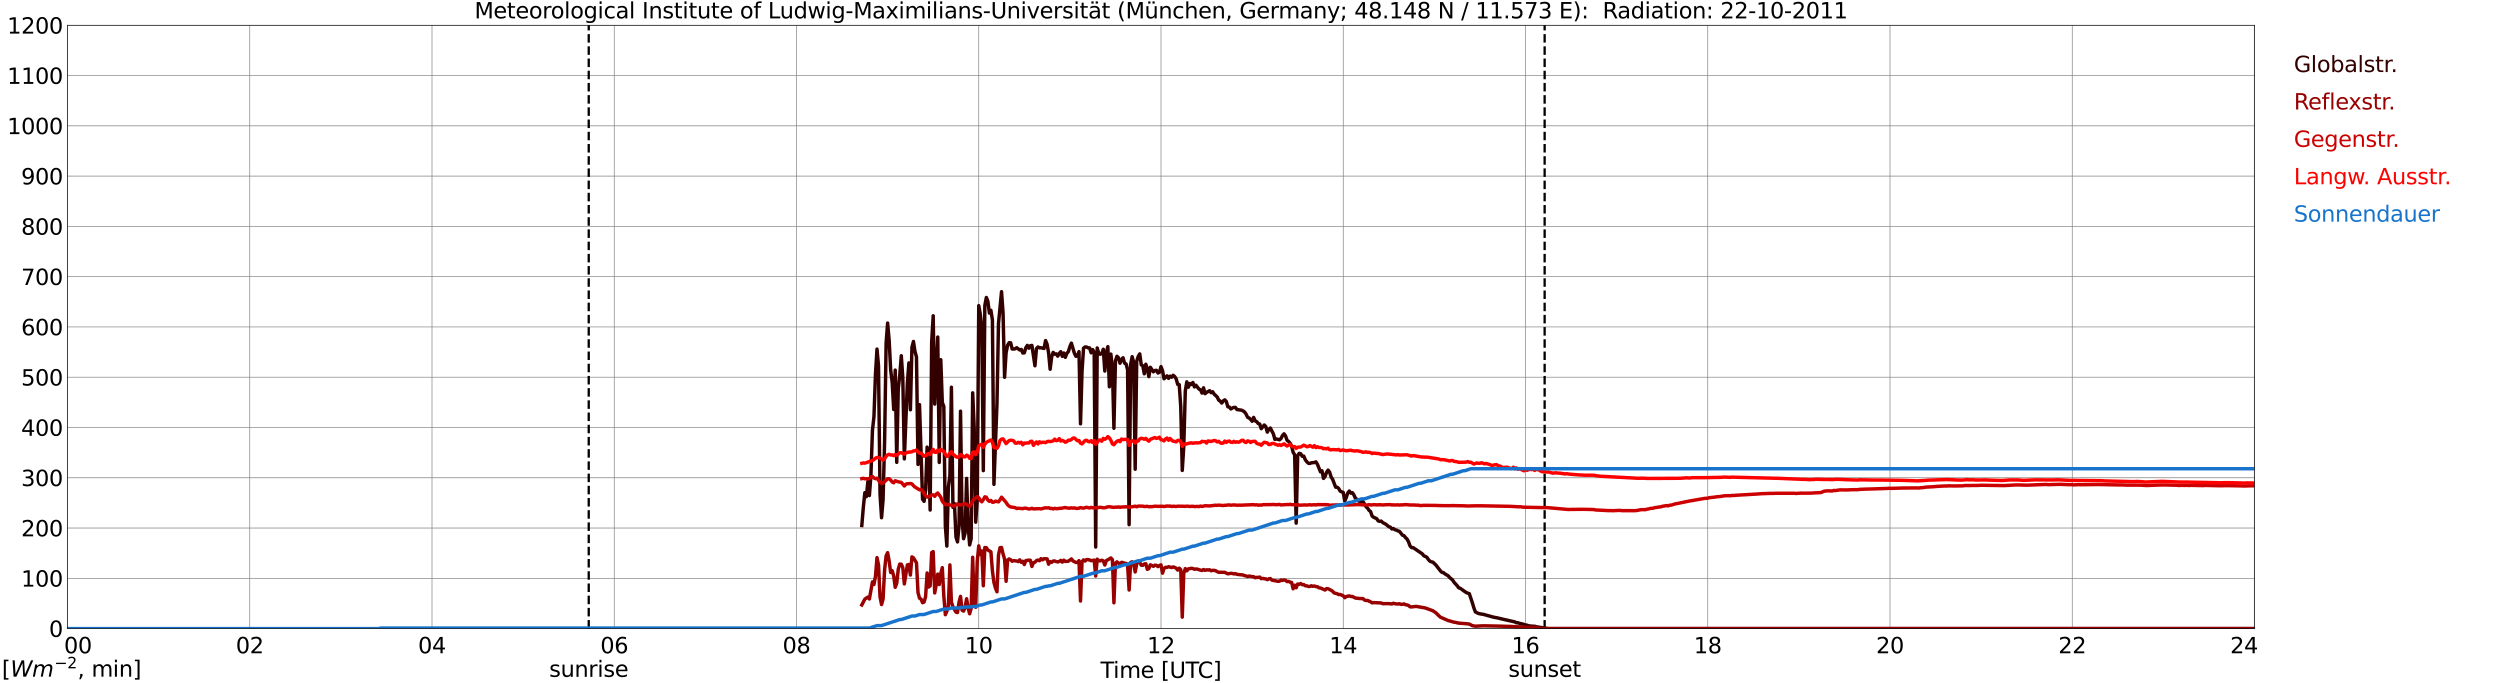 <?xml version="1.0" encoding="utf-8" standalone="no"?>
<!DOCTYPE svg PUBLIC "-//W3C//DTD SVG 1.1//EN"
  "http://www.w3.org/Graphics/SVG/1.1/DTD/svg11.dtd">
<svg xmlns:xlink="http://www.w3.org/1999/xlink" width="1085.4pt" height="296.64pt" viewBox="0 0 1085.4 296.64" xmlns="http://www.w3.org/2000/svg" version="1.1">
 <defs>
  <style type="text/css">*{stroke-linejoin: round; stroke-linecap: butt}</style>
 </defs>
 <g id="figure_1">
  <g id="patch_1">
   <path d="M 0 296.64 
L 1085.4 296.64 
L 1085.4 0 
L 0 0 
z
" style="fill: #ffffff"/>
  </g>
  <g id="axes_1">
   <g id="patch_2">
    <path d="M 29.306 272.909 
L 978.814 272.909 
L 978.814 10.976 
L 29.306 10.976 
z
" style="fill: #ffffff"/>
   </g>
   <g id="patch_3">
    <path d="M 978.814 272.909 
L 978.814 272.909 
L 978.814 10.976 
L 978.814 10.976 
z
" clip-path="url(#p2afc82a2ce)" style="fill: #d3d3d3; opacity: 0.25; stroke: #d3d3d3; stroke-linejoin: miter"/>
   </g>
   <g id="matplotlib.axis_1">
    <g id="xtick_1">
     <g id="line2d_1">
      <path d="M 29.306 272.909 
L 29.306 10.976 
" clip-path="url(#p2afc82a2ce)" style="fill: none; stroke: #808080; stroke-width: 0.3; stroke-linecap: square"/>
     </g>
     <g id="line2d_2"/>
     <g id="text_1">
      <!--    00 -->
      <g transform="translate(18.733 283.627) scale(0.095 -0.095)">
       <defs>
        <path id="DejaVuSans-20" transform="scale(0.016)"/>
        <path id="DejaVuSans-30" d="M 2034 4250 
Q 1547 4250 1301 3770 
Q 1056 3291 1056 2328 
Q 1056 1369 1301 889 
Q 1547 409 2034 409 
Q 2525 409 2770 889 
Q 3016 1369 3016 2328 
Q 3016 3291 2770 3770 
Q 2525 4250 2034 4250 
z
M 2034 4750 
Q 2819 4750 3233 4129 
Q 3647 3509 3647 2328 
Q 3647 1150 3233 529 
Q 2819 -91 2034 -91 
Q 1250 -91 836 529 
Q 422 1150 422 2328 
Q 422 3509 836 4129 
Q 1250 4750 2034 4750 
z
" transform="scale(0.016)"/>
       </defs>
       <use xlink:href="#DejaVuSans-20"/>
       <use xlink:href="#DejaVuSans-20" transform="translate(31.787 0)"/>
       <use xlink:href="#DejaVuSans-20" transform="translate(63.574 0)"/>
       <use xlink:href="#DejaVuSans-30" transform="translate(95.361 0)"/>
       <use xlink:href="#DejaVuSans-30" transform="translate(158.984 0)"/>
      </g>
     </g>
    </g>
    <g id="xtick_2">
     <g id="line2d_3">
      <path d="M 108.431 272.909 
L 108.431 10.976 
" clip-path="url(#p2afc82a2ce)" style="fill: none; stroke: #808080; stroke-width: 0.3; stroke-linecap: square"/>
     </g>
     <g id="line2d_4"/>
     <g id="text_2">
      <!-- 02 -->
      <g transform="translate(102.387 283.627) scale(0.095 -0.095)">
       <defs>
        <path id="DejaVuSans-32" d="M 1228 531 
L 3431 531 
L 3431 0 
L 469 0 
L 469 531 
Q 828 903 1448 1529 
Q 2069 2156 2228 2338 
Q 2531 2678 2651 2914 
Q 2772 3150 2772 3378 
Q 2772 3750 2511 3984 
Q 2250 4219 1831 4219 
Q 1534 4219 1204 4116 
Q 875 4013 500 3803 
L 500 4441 
Q 881 4594 1212 4672 
Q 1544 4750 1819 4750 
Q 2544 4750 2975 4387 
Q 3406 4025 3406 3419 
Q 3406 3131 3298 2873 
Q 3191 2616 2906 2266 
Q 2828 2175 2409 1742 
Q 1991 1309 1228 531 
z
" transform="scale(0.016)"/>
       </defs>
       <use xlink:href="#DejaVuSans-30"/>
       <use xlink:href="#DejaVuSans-32" transform="translate(63.623 0)"/>
      </g>
     </g>
    </g>
    <g id="xtick_3">
     <g id="line2d_5">
      <path d="M 187.557 272.909 
L 187.557 10.976 
" clip-path="url(#p2afc82a2ce)" style="fill: none; stroke: #808080; stroke-width: 0.3; stroke-linecap: square"/>
     </g>
     <g id="line2d_6"/>
     <g id="text_3">
      <!-- 04 -->
      <g transform="translate(181.513 283.627) scale(0.095 -0.095)">
       <defs>
        <path id="DejaVuSans-34" d="M 2419 4116 
L 825 1625 
L 2419 1625 
L 2419 4116 
z
M 2253 4666 
L 3047 4666 
L 3047 1625 
L 3713 1625 
L 3713 1100 
L 3047 1100 
L 3047 0 
L 2419 0 
L 2419 1100 
L 313 1100 
L 313 1709 
L 2253 4666 
z
" transform="scale(0.016)"/>
       </defs>
       <use xlink:href="#DejaVuSans-30"/>
       <use xlink:href="#DejaVuSans-34" transform="translate(63.623 0)"/>
      </g>
     </g>
    </g>
    <g id="xtick_4">
     <g id="line2d_7">
      <path d="M 266.683 272.909 
L 266.683 10.976 
" clip-path="url(#p2afc82a2ce)" style="fill: none; stroke: #808080; stroke-width: 0.3; stroke-linecap: square"/>
     </g>
     <g id="line2d_8"/>
     <g id="text_4">
      <!-- 06 -->
      <g transform="translate(260.638 283.627) scale(0.095 -0.095)">
       <defs>
        <path id="DejaVuSans-36" d="M 2113 2584 
Q 1688 2584 1439 2293 
Q 1191 2003 1191 1497 
Q 1191 994 1439 701 
Q 1688 409 2113 409 
Q 2538 409 2786 701 
Q 3034 994 3034 1497 
Q 3034 2003 2786 2293 
Q 2538 2584 2113 2584 
z
M 3366 4563 
L 3366 3988 
Q 3128 4100 2886 4159 
Q 2644 4219 2406 4219 
Q 1781 4219 1451 3797 
Q 1122 3375 1075 2522 
Q 1259 2794 1537 2939 
Q 1816 3084 2150 3084 
Q 2853 3084 3261 2657 
Q 3669 2231 3669 1497 
Q 3669 778 3244 343 
Q 2819 -91 2113 -91 
Q 1303 -91 875 529 
Q 447 1150 447 2328 
Q 447 3434 972 4092 
Q 1497 4750 2381 4750 
Q 2619 4750 2861 4703 
Q 3103 4656 3366 4563 
z
" transform="scale(0.016)"/>
       </defs>
       <use xlink:href="#DejaVuSans-30"/>
       <use xlink:href="#DejaVuSans-36" transform="translate(63.623 0)"/>
      </g>
     </g>
    </g>
    <g id="xtick_5">
     <g id="line2d_9">
      <path d="M 345.808 272.909 
L 345.808 10.976 
" clip-path="url(#p2afc82a2ce)" style="fill: none; stroke: #808080; stroke-width: 0.3; stroke-linecap: square"/>
     </g>
     <g id="line2d_10"/>
     <g id="text_5">
      <!-- 08 -->
      <g transform="translate(339.764 283.627) scale(0.095 -0.095)">
       <defs>
        <path id="DejaVuSans-38" d="M 2034 2216 
Q 1584 2216 1326 1975 
Q 1069 1734 1069 1313 
Q 1069 891 1326 650 
Q 1584 409 2034 409 
Q 2484 409 2743 651 
Q 3003 894 3003 1313 
Q 3003 1734 2745 1975 
Q 2488 2216 2034 2216 
z
M 1403 2484 
Q 997 2584 770 2862 
Q 544 3141 544 3541 
Q 544 4100 942 4425 
Q 1341 4750 2034 4750 
Q 2731 4750 3128 4425 
Q 3525 4100 3525 3541 
Q 3525 3141 3298 2862 
Q 3072 2584 2669 2484 
Q 3125 2378 3379 2068 
Q 3634 1759 3634 1313 
Q 3634 634 3220 271 
Q 2806 -91 2034 -91 
Q 1263 -91 848 271 
Q 434 634 434 1313 
Q 434 1759 690 2068 
Q 947 2378 1403 2484 
z
M 1172 3481 
Q 1172 3119 1398 2916 
Q 1625 2713 2034 2713 
Q 2441 2713 2670 2916 
Q 2900 3119 2900 3481 
Q 2900 3844 2670 4047 
Q 2441 4250 2034 4250 
Q 1625 4250 1398 4047 
Q 1172 3844 1172 3481 
z
" transform="scale(0.016)"/>
       </defs>
       <use xlink:href="#DejaVuSans-30"/>
       <use xlink:href="#DejaVuSans-38" transform="translate(63.623 0)"/>
      </g>
     </g>
    </g>
    <g id="xtick_6">
     <g id="line2d_11">
      <path d="M 424.934 272.909 
L 424.934 10.976 
" clip-path="url(#p2afc82a2ce)" style="fill: none; stroke: #808080; stroke-width: 0.3; stroke-linecap: square"/>
     </g>
     <g id="line2d_12"/>
     <g id="text_6">
      <!-- 10 -->
      <g transform="translate(418.89 283.627) scale(0.095 -0.095)">
       <defs>
        <path id="DejaVuSans-31" d="M 794 531 
L 1825 531 
L 1825 4091 
L 703 3866 
L 703 4441 
L 1819 4666 
L 2450 4666 
L 2450 531 
L 3481 531 
L 3481 0 
L 794 0 
L 794 531 
z
" transform="scale(0.016)"/>
       </defs>
       <use xlink:href="#DejaVuSans-31"/>
       <use xlink:href="#DejaVuSans-30" transform="translate(63.623 0)"/>
      </g>
     </g>
    </g>
    <g id="xtick_7">
     <g id="line2d_13">
      <path d="M 504.06 272.909 
L 504.06 10.976 
" clip-path="url(#p2afc82a2ce)" style="fill: none; stroke: #808080; stroke-width: 0.3; stroke-linecap: square"/>
     </g>
     <g id="line2d_14"/>
     <g id="text_7">
      <!-- 12 -->
      <g transform="translate(498.015 283.627) scale(0.095 -0.095)">
       <use xlink:href="#DejaVuSans-31"/>
       <use xlink:href="#DejaVuSans-32" transform="translate(63.623 0)"/>
      </g>
     </g>
    </g>
    <g id="xtick_8">
     <g id="line2d_15">
      <path d="M 583.185 272.909 
L 583.185 10.976 
" clip-path="url(#p2afc82a2ce)" style="fill: none; stroke: #808080; stroke-width: 0.3; stroke-linecap: square"/>
     </g>
     <g id="line2d_16"/>
     <g id="text_8">
      <!-- 14 -->
      <g transform="translate(577.141 283.627) scale(0.095 -0.095)">
       <use xlink:href="#DejaVuSans-31"/>
       <use xlink:href="#DejaVuSans-34" transform="translate(63.623 0)"/>
      </g>
     </g>
    </g>
    <g id="xtick_9">
     <g id="line2d_17">
      <path d="M 662.311 272.909 
L 662.311 10.976 
" clip-path="url(#p2afc82a2ce)" style="fill: none; stroke: #808080; stroke-width: 0.3; stroke-linecap: square"/>
     </g>
     <g id="line2d_18"/>
     <g id="text_9">
      <!-- 16 -->
      <g transform="translate(656.267 283.627) scale(0.095 -0.095)">
       <use xlink:href="#DejaVuSans-31"/>
       <use xlink:href="#DejaVuSans-36" transform="translate(63.623 0)"/>
      </g>
     </g>
    </g>
    <g id="xtick_10">
     <g id="line2d_19">
      <path d="M 741.437 272.909 
L 741.437 10.976 
" clip-path="url(#p2afc82a2ce)" style="fill: none; stroke: #808080; stroke-width: 0.3; stroke-linecap: square"/>
     </g>
     <g id="line2d_20"/>
     <g id="text_10">
      <!-- 18 -->
      <g transform="translate(735.392 283.627) scale(0.095 -0.095)">
       <use xlink:href="#DejaVuSans-31"/>
       <use xlink:href="#DejaVuSans-38" transform="translate(63.623 0)"/>
      </g>
     </g>
    </g>
    <g id="xtick_11">
     <g id="line2d_21">
      <path d="M 820.562 272.909 
L 820.562 10.976 
" clip-path="url(#p2afc82a2ce)" style="fill: none; stroke: #808080; stroke-width: 0.3; stroke-linecap: square"/>
     </g>
     <g id="line2d_22"/>
     <g id="text_11">
      <!-- 20 -->
      <g transform="translate(814.518 283.627) scale(0.095 -0.095)">
       <use xlink:href="#DejaVuSans-32"/>
       <use xlink:href="#DejaVuSans-30" transform="translate(63.623 0)"/>
      </g>
     </g>
    </g>
    <g id="xtick_12">
     <g id="line2d_23">
      <path d="M 899.688 272.909 
L 899.688 10.976 
" clip-path="url(#p2afc82a2ce)" style="fill: none; stroke: #808080; stroke-width: 0.3; stroke-linecap: square"/>
     </g>
     <g id="line2d_24"/>
     <g id="text_12">
      <!-- 22 -->
      <g transform="translate(893.644 283.627) scale(0.095 -0.095)">
       <use xlink:href="#DejaVuSans-32"/>
       <use xlink:href="#DejaVuSans-32" transform="translate(63.623 0)"/>
      </g>
     </g>
    </g>
    <g id="xtick_13">
     <g id="line2d_25">
      <path d="M 978.814 272.909 
L 978.814 10.976 
" clip-path="url(#p2afc82a2ce)" style="fill: none; stroke: #808080; stroke-width: 0.3; stroke-linecap: square"/>
     </g>
     <g id="line2d_26"/>
     <g id="text_13">
      <!-- 24    -->
      <g transform="translate(968.241 283.627) scale(0.095 -0.095)">
       <use xlink:href="#DejaVuSans-32"/>
       <use xlink:href="#DejaVuSans-34" transform="translate(63.623 0)"/>
       <use xlink:href="#DejaVuSans-20" transform="translate(127.246 0)"/>
       <use xlink:href="#DejaVuSans-20" transform="translate(159.033 0)"/>
       <use xlink:href="#DejaVuSans-20" transform="translate(190.82 0)"/>
      </g>
     </g>
    </g>
    <g id="text_14">
     <!-- Time [UTC] -->
     <g transform="translate(477.806 294.322) scale(0.095 -0.095)">
      <defs>
       <path id="DejaVuSans-54" d="M -19 4666 
L 3928 4666 
L 3928 4134 
L 2272 4134 
L 2272 0 
L 1638 0 
L 1638 4134 
L -19 4134 
L -19 4666 
z
" transform="scale(0.016)"/>
       <path id="DejaVuSans-69" d="M 603 3500 
L 1178 3500 
L 1178 0 
L 603 0 
L 603 3500 
z
M 603 4863 
L 1178 4863 
L 1178 4134 
L 603 4134 
L 603 4863 
z
" transform="scale(0.016)"/>
       <path id="DejaVuSans-6d" d="M 3328 2828 
Q 3544 3216 3844 3400 
Q 4144 3584 4550 3584 
Q 5097 3584 5394 3201 
Q 5691 2819 5691 2113 
L 5691 0 
L 5113 0 
L 5113 2094 
Q 5113 2597 4934 2840 
Q 4756 3084 4391 3084 
Q 3944 3084 3684 2787 
Q 3425 2491 3425 1978 
L 3425 0 
L 2847 0 
L 2847 2094 
Q 2847 2600 2669 2842 
Q 2491 3084 2119 3084 
Q 1678 3084 1418 2786 
Q 1159 2488 1159 1978 
L 1159 0 
L 581 0 
L 581 3500 
L 1159 3500 
L 1159 2956 
Q 1356 3278 1631 3431 
Q 1906 3584 2284 3584 
Q 2666 3584 2933 3390 
Q 3200 3197 3328 2828 
z
" transform="scale(0.016)"/>
       <path id="DejaVuSans-65" d="M 3597 1894 
L 3597 1613 
L 953 1613 
Q 991 1019 1311 708 
Q 1631 397 2203 397 
Q 2534 397 2845 478 
Q 3156 559 3463 722 
L 3463 178 
Q 3153 47 2828 -22 
Q 2503 -91 2169 -91 
Q 1331 -91 842 396 
Q 353 884 353 1716 
Q 353 2575 817 3079 
Q 1281 3584 2069 3584 
Q 2775 3584 3186 3129 
Q 3597 2675 3597 1894 
z
M 3022 2063 
Q 3016 2534 2758 2815 
Q 2500 3097 2075 3097 
Q 1594 3097 1305 2825 
Q 1016 2553 972 2059 
L 3022 2063 
z
" transform="scale(0.016)"/>
       <path id="DejaVuSans-5b" d="M 550 4863 
L 1875 4863 
L 1875 4416 
L 1125 4416 
L 1125 -397 
L 1875 -397 
L 1875 -844 
L 550 -844 
L 550 4863 
z
" transform="scale(0.016)"/>
       <path id="DejaVuSans-55" d="M 556 4666 
L 1191 4666 
L 1191 1831 
Q 1191 1081 1462 751 
Q 1734 422 2344 422 
Q 2950 422 3222 751 
Q 3494 1081 3494 1831 
L 3494 4666 
L 4128 4666 
L 4128 1753 
Q 4128 841 3676 375 
Q 3225 -91 2344 -91 
Q 1459 -91 1007 375 
Q 556 841 556 1753 
L 556 4666 
z
" transform="scale(0.016)"/>
       <path id="DejaVuSans-43" d="M 4122 4306 
L 4122 3641 
Q 3803 3938 3442 4084 
Q 3081 4231 2675 4231 
Q 1875 4231 1450 3742 
Q 1025 3253 1025 2328 
Q 1025 1406 1450 917 
Q 1875 428 2675 428 
Q 3081 428 3442 575 
Q 3803 722 4122 1019 
L 4122 359 
Q 3791 134 3420 21 
Q 3050 -91 2638 -91 
Q 1578 -91 968 557 
Q 359 1206 359 2328 
Q 359 3453 968 4101 
Q 1578 4750 2638 4750 
Q 3056 4750 3426 4639 
Q 3797 4528 4122 4306 
z
" transform="scale(0.016)"/>
       <path id="DejaVuSans-5d" d="M 1947 4863 
L 1947 -844 
L 622 -844 
L 622 -397 
L 1369 -397 
L 1369 4416 
L 622 4416 
L 622 4863 
L 1947 4863 
z
" transform="scale(0.016)"/>
      </defs>
      <use xlink:href="#DejaVuSans-54"/>
      <use xlink:href="#DejaVuSans-69" transform="translate(57.959 0)"/>
      <use xlink:href="#DejaVuSans-6d" transform="translate(85.742 0)"/>
      <use xlink:href="#DejaVuSans-65" transform="translate(183.154 0)"/>
      <use xlink:href="#DejaVuSans-20" transform="translate(244.678 0)"/>
      <use xlink:href="#DejaVuSans-5b" transform="translate(276.465 0)"/>
      <use xlink:href="#DejaVuSans-55" transform="translate(315.479 0)"/>
      <use xlink:href="#DejaVuSans-54" transform="translate(388.672 0)"/>
      <use xlink:href="#DejaVuSans-43" transform="translate(443.881 0)"/>
      <use xlink:href="#DejaVuSans-5d" transform="translate(513.705 0)"/>
     </g>
    </g>
   </g>
   <g id="matplotlib.axis_2">
    <g id="ytick_1">
     <g id="line2d_27">
      <path d="M 29.306 272.909 
L 978.814 272.909 
" clip-path="url(#p2afc82a2ce)" style="fill: none; stroke: #808080; stroke-width: 0.3; stroke-linecap: square"/>
     </g>
     <g id="line2d_28"/>
     <g id="text_15">
      <!-- 0 -->
      <g transform="translate(21.261 276.518) scale(0.095 -0.095)">
       <use xlink:href="#DejaVuSans-30"/>
      </g>
     </g>
    </g>
    <g id="ytick_2">
     <g id="line2d_29">
      <path d="M 29.306 251.081 
L 978.814 251.081 
" clip-path="url(#p2afc82a2ce)" style="fill: none; stroke: #808080; stroke-width: 0.3; stroke-linecap: square"/>
     </g>
     <g id="line2d_30"/>
     <g id="text_16">
      <!-- 100 -->
      <g transform="translate(9.173 254.69) scale(0.095 -0.095)">
       <use xlink:href="#DejaVuSans-31"/>
       <use xlink:href="#DejaVuSans-30" transform="translate(63.623 0)"/>
       <use xlink:href="#DejaVuSans-30" transform="translate(127.246 0)"/>
      </g>
     </g>
    </g>
    <g id="ytick_3">
     <g id="line2d_31">
      <path d="M 29.306 229.253 
L 978.814 229.253 
" clip-path="url(#p2afc82a2ce)" style="fill: none; stroke: #808080; stroke-width: 0.3; stroke-linecap: square"/>
     </g>
     <g id="line2d_32"/>
     <g id="text_17">
      <!-- 200 -->
      <g transform="translate(9.173 232.863) scale(0.095 -0.095)">
       <use xlink:href="#DejaVuSans-32"/>
       <use xlink:href="#DejaVuSans-30" transform="translate(63.623 0)"/>
       <use xlink:href="#DejaVuSans-30" transform="translate(127.246 0)"/>
      </g>
     </g>
    </g>
    <g id="ytick_4">
     <g id="line2d_33">
      <path d="M 29.306 207.426 
L 978.814 207.426 
" clip-path="url(#p2afc82a2ce)" style="fill: none; stroke: #808080; stroke-width: 0.3; stroke-linecap: square"/>
     </g>
     <g id="line2d_34"/>
     <g id="text_18">
      <!-- 300 -->
      <g transform="translate(9.173 211.035) scale(0.095 -0.095)">
       <defs>
        <path id="DejaVuSans-33" d="M 2597 2516 
Q 3050 2419 3304 2112 
Q 3559 1806 3559 1356 
Q 3559 666 3084 287 
Q 2609 -91 1734 -91 
Q 1441 -91 1130 -33 
Q 819 25 488 141 
L 488 750 
Q 750 597 1062 519 
Q 1375 441 1716 441 
Q 2309 441 2620 675 
Q 2931 909 2931 1356 
Q 2931 1769 2642 2001 
Q 2353 2234 1838 2234 
L 1294 2234 
L 1294 2753 
L 1863 2753 
Q 2328 2753 2575 2939 
Q 2822 3125 2822 3475 
Q 2822 3834 2567 4026 
Q 2313 4219 1838 4219 
Q 1578 4219 1281 4162 
Q 984 4106 628 3988 
L 628 4550 
Q 988 4650 1302 4700 
Q 1616 4750 1894 4750 
Q 2613 4750 3031 4423 
Q 3450 4097 3450 3541 
Q 3450 3153 3228 2886 
Q 3006 2619 2597 2516 
z
" transform="scale(0.016)"/>
       </defs>
       <use xlink:href="#DejaVuSans-33"/>
       <use xlink:href="#DejaVuSans-30" transform="translate(63.623 0)"/>
       <use xlink:href="#DejaVuSans-30" transform="translate(127.246 0)"/>
      </g>
     </g>
    </g>
    <g id="ytick_5">
     <g id="line2d_35">
      <path d="M 29.306 185.598 
L 978.814 185.598 
" clip-path="url(#p2afc82a2ce)" style="fill: none; stroke: #808080; stroke-width: 0.3; stroke-linecap: square"/>
     </g>
     <g id="line2d_36"/>
     <g id="text_19">
      <!-- 400 -->
      <g transform="translate(9.173 189.207) scale(0.095 -0.095)">
       <use xlink:href="#DejaVuSans-34"/>
       <use xlink:href="#DejaVuSans-30" transform="translate(63.623 0)"/>
       <use xlink:href="#DejaVuSans-30" transform="translate(127.246 0)"/>
      </g>
     </g>
    </g>
    <g id="ytick_6">
     <g id="line2d_37">
      <path d="M 29.306 163.77 
L 978.814 163.77 
" clip-path="url(#p2afc82a2ce)" style="fill: none; stroke: #808080; stroke-width: 0.3; stroke-linecap: square"/>
     </g>
     <g id="line2d_38"/>
     <g id="text_20">
      <!-- 500 -->
      <g transform="translate(9.173 167.379) scale(0.095 -0.095)">
       <defs>
        <path id="DejaVuSans-35" d="M 691 4666 
L 3169 4666 
L 3169 4134 
L 1269 4134 
L 1269 2991 
Q 1406 3038 1543 3061 
Q 1681 3084 1819 3084 
Q 2600 3084 3056 2656 
Q 3513 2228 3513 1497 
Q 3513 744 3044 326 
Q 2575 -91 1722 -91 
Q 1428 -91 1123 -41 
Q 819 9 494 109 
L 494 744 
Q 775 591 1075 516 
Q 1375 441 1709 441 
Q 2250 441 2565 725 
Q 2881 1009 2881 1497 
Q 2881 1984 2565 2268 
Q 2250 2553 1709 2553 
Q 1456 2553 1204 2497 
Q 953 2441 691 2322 
L 691 4666 
z
" transform="scale(0.016)"/>
       </defs>
       <use xlink:href="#DejaVuSans-35"/>
       <use xlink:href="#DejaVuSans-30" transform="translate(63.623 0)"/>
       <use xlink:href="#DejaVuSans-30" transform="translate(127.246 0)"/>
      </g>
     </g>
    </g>
    <g id="ytick_7">
     <g id="line2d_39">
      <path d="M 29.306 141.942 
L 978.814 141.942 
" clip-path="url(#p2afc82a2ce)" style="fill: none; stroke: #808080; stroke-width: 0.3; stroke-linecap: square"/>
     </g>
     <g id="line2d_40"/>
     <g id="text_21">
      <!-- 600 -->
      <g transform="translate(9.173 145.551) scale(0.095 -0.095)">
       <use xlink:href="#DejaVuSans-36"/>
       <use xlink:href="#DejaVuSans-30" transform="translate(63.623 0)"/>
       <use xlink:href="#DejaVuSans-30" transform="translate(127.246 0)"/>
      </g>
     </g>
    </g>
    <g id="ytick_8">
     <g id="line2d_41">
      <path d="M 29.306 120.114 
L 978.814 120.114 
" clip-path="url(#p2afc82a2ce)" style="fill: none; stroke: #808080; stroke-width: 0.3; stroke-linecap: square"/>
     </g>
     <g id="line2d_42"/>
     <g id="text_22">
      <!-- 700 -->
      <g transform="translate(9.173 123.724) scale(0.095 -0.095)">
       <defs>
        <path id="DejaVuSans-37" d="M 525 4666 
L 3525 4666 
L 3525 4397 
L 1831 0 
L 1172 0 
L 2766 4134 
L 525 4134 
L 525 4666 
z
" transform="scale(0.016)"/>
       </defs>
       <use xlink:href="#DejaVuSans-37"/>
       <use xlink:href="#DejaVuSans-30" transform="translate(63.623 0)"/>
       <use xlink:href="#DejaVuSans-30" transform="translate(127.246 0)"/>
      </g>
     </g>
    </g>
    <g id="ytick_9">
     <g id="line2d_43">
      <path d="M 29.306 98.287 
L 978.814 98.287 
" clip-path="url(#p2afc82a2ce)" style="fill: none; stroke: #808080; stroke-width: 0.3; stroke-linecap: square"/>
     </g>
     <g id="line2d_44"/>
     <g id="text_23">
      <!-- 800 -->
      <g transform="translate(9.173 101.896) scale(0.095 -0.095)">
       <use xlink:href="#DejaVuSans-38"/>
       <use xlink:href="#DejaVuSans-30" transform="translate(63.623 0)"/>
       <use xlink:href="#DejaVuSans-30" transform="translate(127.246 0)"/>
      </g>
     </g>
    </g>
    <g id="ytick_10">
     <g id="line2d_45">
      <path d="M 29.306 76.459 
L 978.814 76.459 
" clip-path="url(#p2afc82a2ce)" style="fill: none; stroke: #808080; stroke-width: 0.3; stroke-linecap: square"/>
     </g>
     <g id="line2d_46"/>
     <g id="text_24">
      <!-- 900 -->
      <g transform="translate(9.173 80.068) scale(0.095 -0.095)">
       <defs>
        <path id="DejaVuSans-39" d="M 703 97 
L 703 672 
Q 941 559 1184 500 
Q 1428 441 1663 441 
Q 2288 441 2617 861 
Q 2947 1281 2994 2138 
Q 2813 1869 2534 1725 
Q 2256 1581 1919 1581 
Q 1219 1581 811 2004 
Q 403 2428 403 3163 
Q 403 3881 828 4315 
Q 1253 4750 1959 4750 
Q 2769 4750 3195 4129 
Q 3622 3509 3622 2328 
Q 3622 1225 3098 567 
Q 2575 -91 1691 -91 
Q 1453 -91 1209 -44 
Q 966 3 703 97 
z
M 1959 2075 
Q 2384 2075 2632 2365 
Q 2881 2656 2881 3163 
Q 2881 3666 2632 3958 
Q 2384 4250 1959 4250 
Q 1534 4250 1286 3958 
Q 1038 3666 1038 3163 
Q 1038 2656 1286 2365 
Q 1534 2075 1959 2075 
z
" transform="scale(0.016)"/>
       </defs>
       <use xlink:href="#DejaVuSans-39"/>
       <use xlink:href="#DejaVuSans-30" transform="translate(63.623 0)"/>
       <use xlink:href="#DejaVuSans-30" transform="translate(127.246 0)"/>
      </g>
     </g>
    </g>
    <g id="ytick_11">
     <g id="line2d_47">
      <path d="M 29.306 54.631 
L 978.814 54.631 
" clip-path="url(#p2afc82a2ce)" style="fill: none; stroke: #808080; stroke-width: 0.3; stroke-linecap: square"/>
     </g>
     <g id="line2d_48"/>
     <g id="text_25">
      <!-- 1000 -->
      <g transform="translate(3.128 58.24) scale(0.095 -0.095)">
       <use xlink:href="#DejaVuSans-31"/>
       <use xlink:href="#DejaVuSans-30" transform="translate(63.623 0)"/>
       <use xlink:href="#DejaVuSans-30" transform="translate(127.246 0)"/>
       <use xlink:href="#DejaVuSans-30" transform="translate(190.869 0)"/>
      </g>
     </g>
    </g>
    <g id="ytick_12">
     <g id="line2d_49">
      <path d="M 29.306 32.803 
L 978.814 32.803 
" clip-path="url(#p2afc82a2ce)" style="fill: none; stroke: #808080; stroke-width: 0.3; stroke-linecap: square"/>
     </g>
     <g id="line2d_50"/>
     <g id="text_26">
      <!-- 1100 -->
      <g transform="translate(3.128 36.413) scale(0.095 -0.095)">
       <use xlink:href="#DejaVuSans-31"/>
       <use xlink:href="#DejaVuSans-31" transform="translate(63.623 0)"/>
       <use xlink:href="#DejaVuSans-30" transform="translate(127.246 0)"/>
       <use xlink:href="#DejaVuSans-30" transform="translate(190.869 0)"/>
      </g>
     </g>
    </g>
    <g id="ytick_13">
     <g id="line2d_51">
      <path d="M 29.306 10.976 
L 978.814 10.976 
" clip-path="url(#p2afc82a2ce)" style="fill: none; stroke: #808080; stroke-width: 0.3; stroke-linecap: square"/>
     </g>
     <g id="line2d_52"/>
     <g id="text_27">
      <!-- 1200 -->
      <g transform="translate(3.128 14.585) scale(0.095 -0.095)">
       <use xlink:href="#DejaVuSans-31"/>
       <use xlink:href="#DejaVuSans-32" transform="translate(63.623 0)"/>
       <use xlink:href="#DejaVuSans-30" transform="translate(127.246 0)"/>
       <use xlink:href="#DejaVuSans-30" transform="translate(190.869 0)"/>
      </g>
     </g>
    </g>
   </g>
   <g id="line2d_53">
    <path d="M 255.605 272.909 
L 255.605 10.976 
" clip-path="url(#p2afc82a2ce)" style="fill: none; stroke-dasharray: 3.7,1.6; stroke-dashoffset: 0; stroke: #000000"/>
   </g>
   <g id="line2d_54">
    <path d="M 670.619 272.909 
L 670.619 10.976 
" clip-path="url(#p2afc82a2ce)" style="fill: none; stroke-dasharray: 3.7,1.6; stroke-dashoffset: 0; stroke: #000000"/>
   </g>
   <g id="line2d_55">
    <path d="M 374.162 228.155 
L 374.821 220.256 
L 375.481 213.904 
L 376.14 215.626 
L 376.799 209.041 
L 377.459 215.133 
L 378.118 206.328 
L 378.777 186.89 
L 379.437 180.883 
L 380.096 162.349 
L 380.756 151.564 
L 381.415 158.819 
L 382.074 214.659 
L 382.734 224.776 
L 383.393 216.918 
L 384.053 192.013 
L 384.712 148.938 
L 385.371 140.264 
L 386.031 147.755 
L 386.69 160.605 
L 387.349 166.116 
L 388.009 177.783 
L 388.668 160.692 
L 389.328 200.731 
L 389.987 168.764 
L 390.646 162.823 
L 391.306 154.45 
L 391.965 164.093 
L 392.624 199.225 
L 393.943 166.311 
L 394.603 157.571 
L 395.262 177.912 
L 395.921 150.789 
L 396.581 148.25 
L 397.24 152.555 
L 397.899 154.945 
L 398.559 201.635 
L 399.218 175.675 
L 400.537 216.746 
L 401.196 217.65 
L 401.856 212.721 
L 402.515 194.121 
L 403.175 197.738 
L 403.834 221.439 
L 404.493 148.443 
L 405.153 137.099 
L 405.812 175.437 
L 407.131 146.334 
L 407.79 200.775 
L 408.45 156.172 
L 409.109 174.706 
L 409.768 176.513 
L 410.428 228.35 
L 411.087 237.089 
L 411.746 211.429 
L 412.406 206.5 
L 413.065 168.118 
L 413.725 220.278 
L 414.384 218.662 
L 415.043 233.128 
L 415.703 235.28 
L 416.362 228.5 
L 417.022 178.515 
L 417.681 225.228 
L 418.34 233.881 
L 419 231.449 
L 419.659 207.705 
L 420.318 228.027 
L 420.978 236.594 
L 421.637 233.859 
L 422.297 170.552 
L 422.956 185.727 
L 423.615 226.713 
L 424.275 217.198 
L 424.934 132.707 
L 425.593 136.324 
L 426.253 142.049 
L 426.912 204.326 
L 427.572 132.644 
L 428.231 129.156 
L 428.89 130.771 
L 429.55 135.937 
L 430.209 134.73 
L 430.869 138.95 
L 431.528 210.289 
L 432.847 175.243 
L 433.506 140.478 
L 434.825 126.637 
L 435.484 135.872 
L 436.144 163.792 
L 436.803 153.179 
L 437.462 149.907 
L 438.122 148.787 
L 438.781 148.831 
L 439.44 151.522 
L 440.1 151.542 
L 440.759 151.413 
L 441.419 150.961 
L 442.737 151.952 
L 443.397 151.715 
L 444.056 153.264 
L 444.716 153.201 
L 445.375 150.961 
L 446.034 149.951 
L 446.694 151.178 
L 447.353 150.101 
L 448.012 149.973 
L 449.331 158.798 
L 449.991 151.35 
L 450.65 150.638 
L 451.309 151.027 
L 451.969 150.983 
L 453.287 151.285 
L 453.947 147.862 
L 454.606 149.477 
L 455.266 153.286 
L 455.925 160.304 
L 456.584 154.987 
L 457.244 153.007 
L 457.903 153.782 
L 458.563 153.631 
L 459.222 154.622 
L 459.881 153.437 
L 460.541 152.706 
L 461.2 154.707 
L 461.859 153.264 
L 462.519 155.137 
L 463.178 153.415 
L 463.838 152.662 
L 464.497 150.488 
L 465.156 148.982 
L 466.475 153.415 
L 467.134 154.685 
L 467.794 154.557 
L 468.453 152.684 
L 469.113 184.004 
L 469.772 161.229 
L 470.431 151.156 
L 471.091 150.638 
L 471.75 150.682 
L 472.409 151.005 
L 473.069 151.068 
L 473.728 153.179 
L 474.388 151.78 
L 475.047 152.9 
L 475.706 237.498 
L 476.366 151.068 
L 477.025 153.502 
L 477.685 153.803 
L 478.344 153.459 
L 479.003 151.629 
L 479.663 161.1 
L 480.322 153.114 
L 480.981 150.51 
L 481.641 167.924 
L 482.3 153.738 
L 482.96 159.745 
L 483.619 185.943 
L 484.278 156.667 
L 484.938 154.685 
L 485.597 155.331 
L 486.256 157.7 
L 486.916 156.084 
L 487.575 155.331 
L 488.235 157.634 
L 488.894 158.023 
L 489.553 160.52 
L 490.213 227.789 
L 490.872 158.237 
L 491.532 154.858 
L 492.191 157.248 
L 492.85 203.702 
L 493.51 156.838 
L 494.169 154.773 
L 494.828 153.653 
L 495.488 158.409 
L 496.147 158.776 
L 496.807 162.286 
L 497.466 158.13 
L 498.125 160.068 
L 498.785 163.512 
L 499.444 159.466 
L 500.763 161.424 
L 501.422 160.865 
L 502.082 160.777 
L 502.741 161.941 
L 503.4 161.64 
L 504.06 159.184 
L 504.719 160.928 
L 505.379 164.438 
L 506.697 163.189 
L 507.357 164.265 
L 508.016 163.318 
L 508.675 163.77 
L 509.335 162.93 
L 509.994 163.491 
L 510.654 164.479 
L 511.313 166.891 
L 511.972 166.998 
L 512.632 176.491 
L 513.291 204.239 
L 513.95 193.864 
L 514.61 169.712 
L 515.269 165.772 
L 515.929 168.118 
L 516.588 166.503 
L 517.247 166.935 
L 517.907 166.073 
L 518.566 167.989 
L 519.226 167.258 
L 520.544 168.915 
L 521.204 169.238 
L 521.863 170.659 
L 522.522 168.376 
L 523.182 170.916 
L 523.841 170.358 
L 525.16 169.624 
L 525.819 170.486 
L 526.479 170.078 
L 527.138 171.111 
L 528.457 172.359 
L 529.116 173.715 
L 529.776 174.145 
L 530.435 174.985 
L 531.094 174.06 
L 531.754 173.608 
L 532.413 174.295 
L 533.073 176.6 
L 533.732 176.729 
L 534.391 177.548 
L 535.051 177.137 
L 535.71 176.902 
L 536.369 176.88 
L 537.029 177.805 
L 539.007 178.085 
L 539.666 178.386 
L 540.326 178.86 
L 540.985 179.744 
L 541.644 181.162 
L 542.304 181.485 
L 542.963 182.046 
L 543.623 182.906 
L 544.282 181.228 
L 544.941 182.714 
L 545.601 183.057 
L 546.26 183.876 
L 546.919 184.113 
L 547.579 186.115 
L 548.898 184.522 
L 549.557 185.19 
L 550.216 187.599 
L 550.876 186.458 
L 551.535 185.833 
L 552.854 188.396 
L 553.513 190.786 
L 554.173 190.548 
L 555.491 190.959 
L 556.151 190.398 
L 556.81 189.105 
L 557.47 188.352 
L 558.129 189.258 
L 558.788 191.173 
L 559.448 191.646 
L 560.107 192.399 
L 560.766 193.713 
L 561.426 196.361 
L 562.085 197.459 
L 562.745 227.123 
L 563.404 197.804 
L 564.063 196.813 
L 564.723 197.007 
L 565.382 198.105 
L 566.042 198.018 
L 566.701 199.589 
L 567.36 200.473 
L 568.02 201.117 
L 568.679 201.226 
L 569.338 200.925 
L 570.657 200.816 
L 571.317 200.515 
L 571.976 201.571 
L 573.295 204.863 
L 573.954 204.389 
L 574.613 207.705 
L 575.273 206.886 
L 575.932 205.079 
L 576.592 204.11 
L 577.251 204.928 
L 577.91 207.081 
L 578.57 208.093 
L 579.889 211.516 
L 580.548 211.538 
L 581.207 212.075 
L 581.867 213.26 
L 583.185 213.819 
L 583.845 217.543 
L 584.504 215.993 
L 585.164 214.013 
L 585.823 213.195 
L 586.482 214.098 
L 587.142 213.926 
L 587.801 214.873 
L 588.46 216.316 
L 589.12 216.768 
L 589.779 217.521 
L 590.439 217.671 
L 591.757 217.759 
L 593.076 219.976 
L 593.736 220.601 
L 594.395 221.568 
L 595.054 222.107 
L 595.714 224.043 
L 596.373 224.582 
L 597.692 225.163 
L 598.351 226.154 
L 599.011 226.348 
L 599.67 226.239 
L 600.329 226.885 
L 601.648 227.575 
L 602.967 228.673 
L 603.626 228.845 
L 604.286 229.661 
L 604.945 229.469 
L 605.604 229.985 
L 606.264 230.135 
L 606.923 230.502 
L 607.582 230.696 
L 608.901 232.353 
L 609.561 232.569 
L 610.22 233.407 
L 610.879 234.031 
L 611.539 235.28 
L 612.198 237.046 
L 612.858 237.755 
L 613.517 237.755 
L 616.814 239.995 
L 617.473 240.425 
L 618.133 241.265 
L 619.451 241.911 
L 620.111 242.88 
L 620.77 243.612 
L 621.429 243.913 
L 622.089 244.063 
L 623.408 245.312 
L 625.386 247.875 
L 626.045 248.499 
L 626.705 248.628 
L 627.364 249.186 
L 628.683 249.961 
L 629.342 250.693 
L 630.661 251.812 
L 631.32 252.847 
L 632.639 254.268 
L 633.298 255.193 
L 633.958 255.407 
L 636.595 257.28 
L 637.914 257.754 
L 639.233 261.694 
L 639.892 263.89 
L 640.552 265.675 
L 641.87 266.343 
L 643.189 266.622 
L 643.848 266.688 
L 648.464 267.958 
L 649.783 268.194 
L 651.102 268.495 
L 653.08 268.969 
L 657.695 270.004 
L 658.355 270.412 
L 659.014 270.368 
L 659.674 270.628 
L 660.992 270.907 
L 662.311 271.359 
L 662.97 271.425 
L 663.63 271.704 
L 665.608 271.896 
L 666.267 271.876 
L 666.927 272.112 
L 672.202 272.909 
L 978.154 272.909 
L 978.154 272.909 
" clip-path="url(#p2afc82a2ce)" style="fill: none; stroke: #330000; stroke-width: 1.5; stroke-linecap: square"/>
   </g>
   <g id="line2d_56">
    <path d="M 374.162 262.641 
L 375.481 260.122 
L 376.799 259.218 
L 377.459 260.057 
L 378.777 252.631 
L 379.437 253.751 
L 380.096 250.199 
L 380.756 242.105 
L 381.415 245.246 
L 382.074 259.197 
L 382.734 262.469 
L 383.393 260.078 
L 384.053 247.421 
L 384.712 241.35 
L 385.371 239.951 
L 386.031 243.59 
L 386.69 248.54 
L 387.349 247.765 
L 388.009 250.027 
L 388.668 254.977 
L 389.328 253.233 
L 389.987 247.141 
L 390.646 244.904 
L 391.306 244.967 
L 391.965 246.454 
L 392.624 253.513 
L 393.943 245.268 
L 394.603 245.076 
L 395.262 249.66 
L 395.921 241.782 
L 396.581 242.191 
L 397.899 244.365 
L 398.559 257.28 
L 399.218 259.714 
L 399.878 260.1 
L 400.537 261.672 
L 401.196 261.392 
L 401.856 259.024 
L 402.515 248.756 
L 403.175 254.87 
L 403.834 254.353 
L 404.493 239.91 
L 405.153 239.477 
L 405.812 257.431 
L 406.471 253.923 
L 407.131 249.252 
L 407.79 253.794 
L 408.45 248.972 
L 409.109 246.454 
L 409.768 258.723 
L 410.428 266.882 
L 411.087 265.396 
L 411.746 262.964 
L 412.406 245.268 
L 413.065 261.436 
L 413.725 263.438 
L 415.043 265.762 
L 415.703 265.957 
L 416.362 261.456 
L 417.022 258.939 
L 417.681 264.9 
L 418.34 265.311 
L 419 263.717 
L 419.659 259.95 
L 420.318 263.975 
L 420.978 266.472 
L 421.637 264.062 
L 422.297 241.933 
L 422.956 262.554 
L 423.615 263.652 
L 424.275 243.74 
L 424.934 237.002 
L 425.593 240.77 
L 426.253 239.154 
L 426.912 254.309 
L 427.572 237.714 
L 428.231 237.777 
L 428.89 238.812 
L 430.209 239.565 
L 430.869 247.853 
L 431.528 252.888 
L 432.187 255.322 
L 432.847 256.935 
L 433.506 240.986 
L 434.165 237.777 
L 434.825 237.692 
L 435.484 240.49 
L 436.144 242.73 
L 436.803 252.373 
L 437.462 243.182 
L 438.122 242.686 
L 438.781 243.031 
L 439.44 243.675 
L 440.1 243.417 
L 441.419 243.568 
L 442.078 243.806 
L 442.737 243.072 
L 443.397 244.129 
L 444.056 243.697 
L 444.716 245.096 
L 445.375 243.395 
L 446.694 243.182 
L 447.353 243.267 
L 448.012 245.936 
L 448.672 244.299 
L 449.331 244.085 
L 449.991 243.374 
L 450.65 243.16 
L 451.309 243.439 
L 451.969 242.535 
L 452.628 243.051 
L 453.287 242.557 
L 454.606 242.642 
L 455.266 244.945 
L 455.925 243.828 
L 456.584 244.129 
L 457.244 243.568 
L 457.903 243.546 
L 458.563 243.828 
L 459.222 243.956 
L 459.881 243.762 
L 460.541 243.31 
L 461.2 244.063 
L 461.859 243.203 
L 462.519 243.762 
L 463.838 243.655 
L 465.156 242.664 
L 465.816 243.524 
L 467.134 244.214 
L 467.794 244.149 
L 468.453 243.417 
L 469.113 260.941 
L 469.772 243.869 
L 470.431 243.072 
L 471.091 243.59 
L 471.75 242.944 
L 472.409 242.965 
L 473.069 243.116 
L 473.728 243.439 
L 475.047 243.182 
L 475.706 250.09 
L 476.366 242.771 
L 477.025 243.439 
L 477.685 243.524 
L 478.344 243.223 
L 479.003 243.505 
L 479.663 245.312 
L 480.322 243.395 
L 481.641 242.686 
L 482.3 242.234 
L 482.96 242.987 
L 483.619 261.716 
L 484.278 244.537 
L 484.938 243.935 
L 485.597 244.493 
L 486.256 244.731 
L 486.916 244.149 
L 487.575 244.258 
L 488.235 244.537 
L 488.894 244.622 
L 489.553 245.334 
L 490.213 256.16 
L 490.872 244.192 
L 491.532 243.913 
L 492.191 245.011 
L 492.85 248.326 
L 493.51 244.86 
L 494.169 243.568 
L 494.828 244.063 
L 495.488 245.397 
L 496.147 245.441 
L 496.807 244.838 
L 497.466 244.753 
L 498.125 247.185 
L 498.785 246.84 
L 499.444 245.205 
L 500.763 245.871 
L 501.422 245.356 
L 502.082 245.441 
L 502.741 246.002 
L 503.4 245.528 
L 504.06 245.246 
L 504.719 248.842 
L 505.379 246.777 
L 506.038 246.303 
L 506.697 246.366 
L 507.357 246.021 
L 508.675 246.41 
L 509.335 246.131 
L 509.994 246.344 
L 510.654 246.689 
L 511.313 247.508 
L 511.972 246.689 
L 512.632 247.314 
L 513.291 267.936 
L 513.95 248.885 
L 514.61 246.862 
L 515.269 247.831 
L 515.929 246.991 
L 517.247 246.733 
L 517.907 246.818 
L 518.566 247.163 
L 519.226 247.034 
L 519.885 247.1 
L 520.544 247.357 
L 521.863 247.68 
L 522.522 247.27 
L 523.182 247.637 
L 523.841 247.379 
L 524.501 247.486 
L 525.16 247.379 
L 525.819 247.809 
L 526.479 247.615 
L 527.138 247.637 
L 527.797 247.787 
L 528.457 248.198 
L 529.116 248.455 
L 531.754 248.477 
L 533.073 249.143 
L 534.391 248.907 
L 535.051 248.972 
L 535.71 249.186 
L 536.369 249.036 
L 537.029 249.359 
L 539.666 249.638 
L 540.326 249.918 
L 540.985 250.049 
L 541.644 250.35 
L 542.304 250.09 
L 543.623 250.35 
L 544.282 250.35 
L 544.941 250.845 
L 545.601 250.673 
L 546.26 250.693 
L 546.919 250.542 
L 547.579 251.232 
L 548.238 251.125 
L 549.557 251.339 
L 550.216 251.662 
L 550.876 251.317 
L 551.535 251.188 
L 552.195 251.878 
L 554.832 252.373 
L 555.491 252.33 
L 556.151 251.834 
L 556.81 252.028 
L 557.47 251.771 
L 558.129 251.941 
L 558.788 252.502 
L 559.448 252.395 
L 560.107 252.738 
L 560.766 252.869 
L 561.426 255.623 
L 562.085 254.074 
L 562.745 255.193 
L 563.404 253.556 
L 564.063 253.685 
L 564.723 253.342 
L 565.382 253.858 
L 566.042 253.794 
L 566.701 254.331 
L 567.36 254.353 
L 568.02 254.611 
L 568.679 254.632 
L 569.338 254.309 
L 569.998 254.569 
L 570.657 254.397 
L 571.317 254.698 
L 571.976 254.72 
L 572.635 255.213 
L 573.295 255.279 
L 575.273 256.16 
L 575.932 255.536 
L 576.592 255.623 
L 577.91 256.269 
L 578.57 256.721 
L 579.229 257.431 
L 580.548 257.776 
L 581.207 258.142 
L 581.867 258.099 
L 583.185 258.679 
L 583.845 259.498 
L 584.504 258.981 
L 585.823 258.701 
L 586.482 258.981 
L 587.142 258.959 
L 588.46 259.648 
L 590.439 259.865 
L 591.757 259.886 
L 592.417 260.53 
L 593.076 260.703 
L 593.736 260.681 
L 595.054 261.286 
L 595.714 261.737 
L 596.373 261.628 
L 599.67 261.779 
L 600.329 262.102 
L 602.307 262.06 
L 603.626 262.124 
L 604.286 262.231 
L 604.945 261.91 
L 605.604 262.124 
L 606.923 262.252 
L 607.582 262.102 
L 608.242 262.383 
L 608.901 262.362 
L 609.561 262.189 
L 610.22 262.554 
L 610.879 262.641 
L 611.539 262.877 
L 612.198 263.46 
L 612.858 263.501 
L 614.836 263.265 
L 618.792 263.953 
L 622.089 265.16 
L 623.408 266.064 
L 624.726 267.375 
L 625.386 267.958 
L 628.683 269.401 
L 631.32 270.132 
L 631.98 270.217 
L 633.298 270.54 
L 635.936 270.735 
L 637.914 270.929 
L 639.233 271.638 
L 640.552 271.876 
L 643.189 271.726 
L 644.508 271.704 
L 646.486 271.745 
L 651.761 271.855 
L 653.739 271.918 
L 655.717 271.961 
L 658.355 272.134 
L 660.333 272.156 
L 663.63 272.413 
L 664.949 272.328 
L 665.608 272.37 
L 666.267 272.241 
L 666.927 272.435 
L 667.586 272.435 
L 668.246 272.909 
L 978.154 272.909 
L 978.154 272.909 
" clip-path="url(#p2afc82a2ce)" style="fill: none; stroke: #990000; stroke-width: 1.5; stroke-linecap: square"/>
   </g>
   <g id="line2d_57">
    <path d="M 374.162 207.803 
L 374.821 207.653 
L 375.481 207.871 
L 376.14 207.827 
L 376.799 207.952 
L 377.459 207.753 
L 378.118 207.063 
L 378.777 206.878 
L 379.437 207.543 
L 380.096 207.823 
L 380.756 207.624 
L 382.074 209.462 
L 382.734 209.846 
L 383.393 209.707 
L 385.371 207.856 
L 386.031 207.856 
L 386.69 208.417 
L 387.349 209.263 
L 388.009 209.608 
L 388.668 208.733 
L 389.987 209.187 
L 391.306 209.418 
L 392.624 210.988 
L 393.284 210.189 
L 393.943 210.019 
L 395.262 209.931 
L 395.921 210.075 
L 396.581 210.855 
L 397.24 211.457 
L 399.218 212.664 
L 399.878 212.494 
L 400.537 213.107 
L 401.196 214.277 
L 401.856 215.183 
L 402.515 215.801 
L 403.175 215.687 
L 403.834 215.342 
L 404.493 214.856 
L 405.153 214.847 
L 405.812 215.5 
L 406.471 214.546 
L 407.131 214.033 
L 408.45 215.836 
L 409.109 217.586 
L 409.768 218.481 
L 410.428 219.066 
L 411.087 218.97 
L 411.746 219.082 
L 412.406 219.306 
L 413.065 219.21 
L 413.725 219.697 
L 414.384 219.691 
L 415.703 218.769 
L 416.362 219.197 
L 417.022 219.23 
L 417.681 219.112 
L 419 218.691 
L 419.659 218.9 
L 420.318 219.542 
L 420.978 219.784 
L 421.637 219.005 
L 422.297 217.423 
L 422.956 216.617 
L 423.615 216.216 
L 424.275 215.641 
L 424.934 216.111 
L 425.593 217.198 
L 426.253 217.87 
L 426.912 216.936 
L 427.572 215.703 
L 428.231 215.862 
L 428.89 217.135 
L 429.55 217.661 
L 430.209 217.274 
L 430.869 218.071 
L 431.528 217.99 
L 432.187 217.584 
L 433.506 217.888 
L 434.165 217.028 
L 434.825 215.864 
L 436.144 217.359 
L 436.803 218.141 
L 437.462 219.16 
L 438.122 219.758 
L 438.781 220.088 
L 440.759 220.398 
L 441.419 220.786 
L 442.078 220.662 
L 443.397 220.769 
L 444.056 220.832 
L 444.716 220.636 
L 445.375 220.618 
L 446.694 220.996 
L 447.353 220.909 
L 448.012 220.673 
L 448.672 220.95 
L 451.309 220.836 
L 451.969 220.972 
L 453.287 220.588 
L 453.947 220.47 
L 454.606 220.533 
L 455.266 220.428 
L 455.925 220.756 
L 456.584 220.703 
L 457.244 220.97 
L 457.903 220.692 
L 458.563 220.843 
L 459.222 220.832 
L 459.881 220.706 
L 460.541 220.697 
L 462.519 220.339 
L 463.178 220.535 
L 464.497 220.64 
L 465.156 220.468 
L 465.816 220.607 
L 466.475 220.496 
L 467.134 220.701 
L 467.794 220.732 
L 468.453 220.623 
L 469.113 220.356 
L 469.772 220.544 
L 470.431 220.612 
L 471.75 220.221 
L 473.069 220.568 
L 473.728 220.28 
L 474.388 220.468 
L 476.366 220.479 
L 477.025 220.3 
L 477.685 220.247 
L 479.003 220.465 
L 479.663 220.45 
L 480.981 220.044 
L 481.641 219.998 
L 483.619 220.3 
L 484.278 220.173 
L 484.938 220.214 
L 485.597 220.081 
L 486.256 220.267 
L 486.916 220.118 
L 488.894 220.059 
L 489.553 219.966 
L 490.213 220.332 
L 490.872 220.101 
L 492.191 219.909 
L 492.85 219.736 
L 493.51 220.029 
L 494.169 219.725 
L 496.147 219.739 
L 496.807 219.931 
L 498.125 219.822 
L 498.785 220.033 
L 499.444 219.939 
L 500.103 219.994 
L 501.422 219.771 
L 502.741 219.832 
L 504.719 219.8 
L 505.379 219.924 
L 506.697 219.68 
L 507.357 219.76 
L 508.016 219.701 
L 508.675 219.911 
L 509.335 219.765 
L 510.654 219.9 
L 511.313 219.756 
L 513.95 219.802 
L 514.61 219.861 
L 515.269 219.741 
L 516.588 219.878 
L 517.907 219.806 
L 518.566 219.937 
L 519.885 219.863 
L 520.544 219.955 
L 521.204 219.695 
L 521.863 219.883 
L 523.182 219.575 
L 525.16 219.656 
L 527.797 219.335 
L 528.457 219.396 
L 529.116 219.3 
L 531.094 219.483 
L 531.754 219.357 
L 532.413 219.37 
L 533.073 219.234 
L 533.732 219.226 
L 534.391 219.343 
L 535.71 219.208 
L 537.029 219.354 
L 538.348 219.298 
L 539.007 219.339 
L 540.326 219.258 
L 544.282 219.103 
L 544.941 219.239 
L 545.601 219.143 
L 546.26 219.354 
L 546.919 219.213 
L 547.579 219.328 
L 548.238 219.114 
L 552.195 219.075 
L 552.854 219.016 
L 554.173 219.132 
L 555.491 219.007 
L 556.151 219.226 
L 558.788 219.047 
L 559.448 219.082 
L 560.107 218.935 
L 560.766 219.125 
L 562.085 219.114 
L 562.745 219.208 
L 563.404 219.073 
L 564.063 219.335 
L 566.701 219.219 
L 567.36 219.289 
L 568.679 219.134 
L 569.338 219.256 
L 570.657 219.119 
L 571.317 219.23 
L 571.976 219.068 
L 574.613 219.101 
L 575.273 219.062 
L 575.932 219.169 
L 576.592 219.099 
L 577.251 219.457 
L 577.91 219.302 
L 580.548 219.208 
L 581.207 219.319 
L 583.185 219.106 
L 583.845 219.265 
L 589.779 219.079 
L 593.736 219.287 
L 594.395 219.079 
L 595.054 219.21 
L 595.714 219.213 
L 596.373 219.092 
L 597.692 219.197 
L 599.011 219.127 
L 600.329 219.23 
L 601.648 219.134 
L 603.626 219.082 
L 604.286 219.239 
L 604.945 219.182 
L 605.604 219.252 
L 606.923 219.173 
L 607.582 219.289 
L 608.242 219.182 
L 608.901 219.241 
L 609.561 219.095 
L 610.879 219.114 
L 612.198 219.254 
L 614.176 219.241 
L 614.836 219.35 
L 615.495 219.291 
L 616.814 219.503 
L 618.133 219.394 
L 622.748 219.42 
L 625.386 219.514 
L 629.342 219.551 
L 630.661 219.509 
L 632.639 219.549 
L 635.276 219.592 
L 637.255 219.688 
L 639.892 219.614 
L 642.53 219.586 
L 655.717 219.832 
L 659.674 220.049 
L 660.333 220.02 
L 660.992 220.179 
L 664.289 220.269 
L 670.224 220.387 
L 671.542 220.369 
L 680.774 221.188 
L 686.049 221.125 
L 687.368 221.118 
L 691.983 221.223 
L 692.643 221.397 
L 698.577 221.701 
L 699.236 221.655 
L 699.896 221.731 
L 703.193 221.585 
L 704.511 221.723 
L 709.786 221.699 
L 710.446 221.668 
L 712.424 221.288 
L 714.402 221.284 
L 715.062 221.059 
L 715.721 220.976 
L 716.38 220.762 
L 717.699 220.633 
L 718.358 220.422 
L 719.677 220.228 
L 720.337 220.101 
L 720.996 220.094 
L 721.655 219.824 
L 723.633 219.505 
L 724.293 219.649 
L 724.952 219.328 
L 725.612 219.295 
L 727.59 218.691 
L 728.249 218.63 
L 729.568 218.326 
L 733.524 217.523 
L 740.118 216.381 
L 741.437 216.301 
L 742.096 216.074 
L 744.074 215.877 
L 745.393 215.674 
L 746.712 215.576 
L 748.69 215.246 
L 750.668 215.185 
L 751.327 215.249 
L 751.987 215.107 
L 752.646 215.12 
L 753.965 215.006 
L 762.537 214.509 
L 764.515 214.36 
L 768.471 214.21 
L 769.79 214.203 
L 771.109 214.162 
L 779.021 214.151 
L 779.681 214.245 
L 781.659 214.1 
L 782.978 214.116 
L 786.275 214.103 
L 787.593 213.998 
L 790.231 213.882 
L 790.89 213.753 
L 791.55 213.411 
L 792.209 213.214 
L 793.528 213.099 
L 795.506 213.166 
L 796.165 212.926 
L 796.825 212.994 
L 798.803 212.688 
L 802.1 212.71 
L 803.419 212.634 
L 804.737 212.603 
L 806.715 212.588 
L 807.375 212.457 
L 810.672 212.328 
L 811.99 212.306 
L 819.244 212.068 
L 819.903 211.99 
L 821.222 212.031 
L 825.837 211.883 
L 832.431 211.826 
L 833.091 211.898 
L 833.75 211.754 
L 834.409 211.754 
L 836.388 211.47 
L 839.025 211.341 
L 841.003 211.178 
L 844.3 210.986 
L 844.959 211.027 
L 845.619 210.938 
L 848.916 210.981 
L 852.213 210.929 
L 852.872 210.813 
L 858.806 210.756 
L 860.125 210.673 
L 870.016 210.826 
L 871.335 210.756 
L 875.291 210.536 
L 876.61 210.54 
L 879.907 210.645 
L 888.479 210.322 
L 889.138 210.422 
L 894.413 210.274 
L 898.369 210.422 
L 899.029 210.403 
L 900.347 210.51 
L 902.326 210.409 
L 903.644 210.444 
L 910.898 210.359 
L 920.129 210.543 
L 922.107 210.556 
L 923.426 210.634 
L 927.382 210.632 
L 929.36 210.643 
L 931.998 210.796 
L 935.295 210.654 
L 937.932 210.567 
L 939.91 210.551 
L 945.185 210.682 
L 945.845 210.767 
L 947.163 210.717 
L 948.482 210.737 
L 949.801 210.722 
L 950.46 210.794 
L 951.12 210.713 
L 953.757 210.772 
L 955.076 210.809 
L 956.395 210.826 
L 957.714 210.752 
L 963.648 210.9 
L 966.945 210.848 
L 970.901 210.916 
L 972.879 210.953 
L 974.198 211.012 
L 977.495 210.909 
L 978.154 210.914 
L 978.154 210.914 
" clip-path="url(#p2afc82a2ce)" style="fill: none; stroke: #cc0000; stroke-width: 1.5; stroke-linecap: square"/>
   </g>
   <g id="line2d_58">
    <path d="M 374.162 201.15 
L 374.821 200.98 
L 375.481 201.089 
L 378.777 199.923 
L 379.437 199.557 
L 380.096 198.932 
L 380.756 198.627 
L 381.415 198.574 
L 383.393 199.718 
L 384.053 199.194 
L 384.712 198.127 
L 385.371 197.457 
L 386.031 197.243 
L 386.69 197.566 
L 387.349 197.49 
L 388.009 197.832 
L 388.668 197.367 
L 389.328 197.66 
L 390.646 196.577 
L 391.306 196.544 
L 392.624 197.166 
L 393.284 196.627 
L 394.603 196.263 
L 395.262 196.263 
L 395.921 196.125 
L 396.581 195.765 
L 397.24 195.765 
L 397.899 195.353 
L 398.559 196.226 
L 399.218 196.693 
L 399.878 196.887 
L 400.537 197.284 
L 401.196 198.09 
L 401.856 197.832 
L 402.515 197.116 
L 403.175 197.025 
L 403.834 197.345 
L 404.493 196.018 
L 405.153 195.128 
L 405.812 196.341 
L 406.471 196.357 
L 407.131 195.414 
L 407.79 196.09 
L 408.45 195.04 
L 409.109 195.63 
L 409.768 195.986 
L 410.428 197.282 
L 411.087 198.155 
L 411.746 197.878 
L 412.406 196.704 
L 413.065 196.093 
L 413.725 197.158 
L 415.043 198.258 
L 415.703 198.535 
L 416.362 198.317 
L 417.022 197.424 
L 417.681 197.627 
L 418.34 198.334 
L 419 198.369 
L 419.659 197.612 
L 420.318 197.972 
L 420.978 198.989 
L 421.637 199.072 
L 422.297 196.348 
L 422.956 196.189 
L 423.615 197.38 
L 424.275 196.333 
L 424.934 193.617 
L 425.593 193.067 
L 426.253 192.836 
L 426.912 194.224 
L 427.572 192.862 
L 428.231 192.033 
L 430.209 191.011 
L 430.869 192.046 
L 431.528 194.248 
L 432.847 194.652 
L 433.506 193.585 
L 434.165 191.218 
L 434.825 190.655 
L 435.484 190.531 
L 436.803 192.567 
L 438.122 191.28 
L 438.781 191.133 
L 439.44 191.175 
L 440.1 191.41 
L 440.759 192.369 
L 441.419 192.434 
L 442.078 192.033 
L 442.737 192.353 
L 443.397 192.03 
L 444.056 193.104 
L 444.716 192.351 
L 445.375 192.419 
L 446.034 192.299 
L 446.694 192.321 
L 447.353 191.655 
L 448.012 191.57 
L 448.672 193.353 
L 449.331 192.445 
L 449.991 191.882 
L 450.65 192.755 
L 451.309 191.799 
L 451.969 192.233 
L 452.628 192 
L 453.287 192.022 
L 453.947 192.183 
L 454.606 191.729 
L 455.266 191.583 
L 455.925 191.738 
L 457.244 191.435 
L 457.903 190.664 
L 458.563 191.33 
L 459.222 191.17 
L 459.881 190.439 
L 460.541 191.485 
L 461.2 191.201 
L 461.859 191.502 
L 462.519 192.011 
L 463.178 191.734 
L 463.838 191.085 
L 464.497 191.151 
L 465.156 190.804 
L 465.816 190.212 
L 466.475 190.164 
L 467.794 191.369 
L 468.453 191.26 
L 469.113 192.415 
L 469.772 192.711 
L 471.091 191.262 
L 471.75 191.159 
L 472.409 191.648 
L 473.069 191.83 
L 473.728 191.328 
L 474.388 192.14 
L 475.047 191.262 
L 475.706 192.875 
L 476.366 192.107 
L 477.025 191.109 
L 477.685 191.035 
L 478.344 191.55 
L 479.003 190.328 
L 479.663 190.721 
L 480.322 190.319 
L 480.981 189.564 
L 481.641 190.142 
L 482.3 191.162 
L 482.96 192.738 
L 483.619 193.089 
L 484.278 192.209 
L 484.938 191.585 
L 485.597 191.258 
L 486.256 191.766 
L 486.916 190.627 
L 487.575 190.874 
L 488.235 190.747 
L 489.553 190.797 
L 490.213 193.382 
L 490.872 191.965 
L 491.532 191.33 
L 492.191 191.493 
L 492.85 192.334 
L 493.51 191.548 
L 494.169 191.463 
L 494.828 190.577 
L 495.488 190.262 
L 496.147 190.42 
L 496.807 190.697 
L 497.466 190.339 
L 498.125 191.042 
L 498.785 191.533 
L 499.444 190.729 
L 501.422 189.957 
L 502.082 190.343 
L 502.741 190.19 
L 503.4 189.817 
L 504.06 190.926 
L 504.719 191.02 
L 505.379 191.424 
L 506.038 190.557 
L 506.697 190.188 
L 507.357 191.151 
L 508.016 190.382 
L 508.675 191.066 
L 509.335 191.585 
L 509.994 191.64 
L 510.654 191.849 
L 511.313 191.192 
L 511.972 191.179 
L 512.632 191.679 
L 513.291 193.809 
L 513.95 192.742 
L 514.61 192.869 
L 515.929 192.487 
L 517.247 192.24 
L 517.907 192.447 
L 519.226 192.222 
L 519.885 192.31 
L 521.204 192.161 
L 521.863 191.598 
L 522.522 191.74 
L 523.182 191.699 
L 523.841 192.364 
L 524.501 191.432 
L 525.819 191.675 
L 527.138 191.238 
L 527.797 191.349 
L 528.457 191.865 
L 529.116 191.616 
L 529.776 192.222 
L 530.435 192.469 
L 531.094 192.338 
L 531.754 191.48 
L 532.413 192.074 
L 533.073 191.616 
L 533.732 191.478 
L 534.391 192.004 
L 535.051 192.076 
L 535.71 191.611 
L 536.369 192.022 
L 537.029 191.801 
L 537.688 192.011 
L 538.348 191.744 
L 539.007 191.227 
L 539.666 191.116 
L 540.326 191.875 
L 540.985 192.126 
L 541.644 191.424 
L 542.304 191.537 
L 542.963 192.122 
L 543.623 191.642 
L 544.941 191.598 
L 545.601 192.471 
L 546.26 192.77 
L 546.919 192.799 
L 547.579 193.303 
L 548.238 192.55 
L 548.898 192.015 
L 550.216 192.301 
L 550.876 193.002 
L 551.535 192.96 
L 552.195 192.554 
L 552.854 192.517 
L 554.832 193.31 
L 555.491 193.045 
L 556.151 193.395 
L 557.47 192.703 
L 558.788 193.643 
L 560.107 192.866 
L 560.766 193.659 
L 561.426 194.008 
L 562.085 193.905 
L 562.745 194.689 
L 563.404 194.146 
L 564.723 194.084 
L 566.042 193.277 
L 566.701 193.561 
L 567.36 193.973 
L 568.02 193.875 
L 568.679 193.432 
L 569.998 194.159 
L 570.657 193.48 
L 571.317 194.324 
L 571.976 193.947 
L 572.635 194.292 
L 573.295 194.285 
L 573.954 194.412 
L 574.613 194.842 
L 575.273 194.693 
L 575.932 194.888 
L 576.592 194.56 
L 577.251 195.239 
L 577.91 195.3 
L 578.57 195.18 
L 580.548 195.291 
L 581.207 195.126 
L 581.867 195.641 
L 583.185 195.339 
L 583.845 195.584 
L 584.504 195.708 
L 586.482 195.457 
L 587.142 195.687 
L 588.46 195.809 
L 589.12 195.682 
L 591.098 196.112 
L 591.757 196.411 
L 593.076 196.165 
L 593.736 196.424 
L 594.395 196.348 
L 595.054 196.501 
L 595.714 196.911 
L 596.373 196.684 
L 597.692 196.874 
L 598.351 196.874 
L 600.329 197.359 
L 601.648 197.156 
L 602.307 197.094 
L 604.286 197.282 
L 606.264 197.509 
L 606.923 197.389 
L 607.582 197.546 
L 610.879 197.437 
L 612.858 198.013 
L 613.517 197.778 
L 617.473 198.459 
L 618.133 198.406 
L 618.792 198.507 
L 619.451 198.441 
L 624.726 199.279 
L 625.386 199.581 
L 626.705 199.561 
L 628.683 199.967 
L 629.342 200.155 
L 630.001 199.941 
L 630.661 199.963 
L 631.32 200.312 
L 632.639 200.476 
L 633.298 200.722 
L 636.595 200.65 
L 637.255 200.38 
L 637.914 200.727 
L 638.573 200.668 
L 639.892 201.469 
L 641.211 200.993 
L 641.87 201.146 
L 642.53 201.137 
L 643.189 200.91 
L 644.508 201.39 
L 645.167 201.211 
L 646.486 201.591 
L 647.145 201.801 
L 647.805 202.207 
L 648.464 201.89 
L 649.783 201.696 
L 650.442 202.255 
L 651.102 202.283 
L 652.42 202.966 
L 654.399 202.826 
L 655.717 203.385 
L 656.377 203.376 
L 657.036 202.844 
L 657.695 203.514 
L 658.355 203.171 
L 659.014 203.706 
L 659.674 203.494 
L 661.652 204.418 
L 662.311 203.752 
L 662.97 204.197 
L 664.289 203.671 
L 664.949 203.909 
L 665.608 203.529 
L 666.267 204.245 
L 666.927 203.73 
L 668.246 204.075 
L 668.905 204.514 
L 669.564 204.815 
L 670.883 204.854 
L 671.542 204.979 
L 672.202 204.867 
L 673.521 205.271 
L 674.18 205.422 
L 675.499 205.26 
L 676.158 205.378 
L 677.477 205.437 
L 678.136 205.592 
L 678.796 205.629 
L 679.455 205.788 
L 680.114 205.657 
L 681.433 205.867 
L 685.389 206.175 
L 686.708 206.245 
L 688.027 206.31 
L 691.983 206.328 
L 693.302 206.583 
L 694.621 206.751 
L 711.105 207.642 
L 713.743 207.602 
L 715.062 207.711 
L 716.38 207.718 
L 729.568 207.65 
L 732.205 207.439 
L 733.524 207.535 
L 734.843 207.388 
L 741.437 207.369 
L 743.415 207.301 
L 746.712 207.268 
L 748.69 207.131 
L 751.327 207.24 
L 751.987 207.144 
L 753.965 207.214 
L 772.428 207.681 
L 782.318 208.104 
L 783.637 208.124 
L 785.615 208.251 
L 786.934 208.187 
L 787.593 208.185 
L 788.253 208.052 
L 789.572 208.093 
L 792.209 208.176 
L 794.847 208.187 
L 795.506 208.238 
L 796.825 208.109 
L 798.803 208.124 
L 801.44 208.262 
L 804.078 208.344 
L 806.715 208.412 
L 807.375 208.301 
L 808.694 208.325 
L 813.309 208.41 
L 815.947 208.414 
L 819.903 208.46 
L 825.837 208.545 
L 832.431 208.77 
L 835.728 208.6 
L 837.047 208.467 
L 845.619 208.183 
L 846.278 208.275 
L 846.938 208.233 
L 847.597 208.318 
L 848.256 208.283 
L 848.916 208.397 
L 849.575 208.349 
L 850.235 208.43 
L 850.894 208.382 
L 851.553 208.46 
L 854.191 208.22 
L 854.85 208.336 
L 856.828 208.288 
L 857.488 208.403 
L 862.103 208.364 
L 864.082 208.46 
L 869.357 208.615 
L 872.653 208.349 
L 874.632 208.382 
L 875.95 208.349 
L 878.588 208.554 
L 883.863 208.316 
L 885.182 208.34 
L 891.116 208.371 
L 893.754 208.31 
L 898.369 208.55 
L 912.216 208.696 
L 914.194 208.809 
L 926.063 209.098 
L 928.041 209.028 
L 930.679 209.187 
L 931.338 209.277 
L 938.592 208.984 
L 940.57 209.052 
L 946.504 209.285 
L 948.482 209.294 
L 949.801 209.303 
L 951.779 209.351 
L 962.329 209.554 
L 963.648 209.608 
L 966.285 209.545 
L 968.923 209.576 
L 974.857 209.728 
L 975.517 209.643 
L 976.836 209.678 
L 978.154 209.709 
L 978.154 209.709 
" clip-path="url(#p2afc82a2ce)" style="fill: none; stroke: #ff0000; stroke-width: 1.5; stroke-linecap: square"/>
   </g>
   <g id="line2d_59">
    <path d="M 29.306 272.909 
L 164.479 272.909 
L 165.138 272.691 
L 377.459 272.691 
L 380.756 271.599 
L 382.734 271.599 
L 390.646 268.98 
L 391.306 268.98 
L 395.921 267.452 
L 397.24 267.452 
L 399.218 266.797 
L 401.196 266.797 
L 405.153 265.487 
L 406.471 265.487 
L 409.768 264.396 
L 411.746 264.396 
L 413.065 263.959 
L 416.362 263.959 
L 417.022 263.741 
L 418.34 263.741 
L 419 263.523 
L 421.637 263.523 
L 422.297 263.305 
L 423.615 263.305 
L 425.593 262.65 
L 426.253 262.65 
L 430.209 261.34 
L 430.869 261.34 
L 434.825 260.03 
L 436.144 260.03 
L 444.716 257.193 
L 445.375 257.193 
L 449.331 255.883 
L 449.991 255.883 
L 453.947 254.573 
L 454.606 254.573 
L 455.266 254.355 
L 455.925 254.355 
L 459.222 253.264 
L 459.881 253.264 
L 469.113 250.208 
L 470.431 250.208 
L 474.388 248.898 
L 475.047 248.898 
L 478.344 247.807 
L 479.663 247.807 
L 484.278 246.279 
L 484.938 246.279 
L 488.235 245.188 
L 488.894 245.188 
L 493.51 243.66 
L 494.169 243.66 
L 498.125 242.35 
L 499.444 242.35 
L 502.741 241.259 
L 503.4 241.259 
L 508.016 239.731 
L 509.335 239.731 
L 513.291 238.421 
L 513.95 238.421 
L 517.907 237.111 
L 518.566 237.111 
L 522.522 235.802 
L 523.182 235.802 
L 528.457 234.055 
L 529.116 234.055 
L 532.413 232.964 
L 533.073 232.964 
L 537.029 231.654 
L 537.688 231.654 
L 542.304 230.126 
L 543.623 230.126 
L 552.854 227.071 
L 553.513 227.071 
L 556.81 225.979 
L 558.129 225.979 
L 562.085 224.669 
L 562.745 224.669 
L 567.36 223.142 
L 568.02 223.142 
L 571.317 222.05 
L 571.976 222.05 
L 575.932 220.74 
L 576.592 220.74 
L 581.207 219.213 
L 582.526 219.213 
L 585.823 218.121 
L 586.482 218.121 
L 591.098 216.593 
L 592.417 216.593 
L 595.714 215.502 
L 596.373 215.502 
L 600.329 214.192 
L 600.989 214.192 
L 605.604 212.664 
L 606.923 212.664 
L 610.22 211.573 
L 610.879 211.573 
L 616.154 209.827 
L 616.814 209.827 
L 620.111 208.735 
L 621.429 208.735 
L 630.001 205.898 
L 630.661 205.898 
L 635.276 204.37 
L 635.936 204.37 
L 638.573 203.497 
L 978.154 203.497 
L 978.154 203.497 
" clip-path="url(#p2afc82a2ce)" style="fill: none; stroke: #1773cc; stroke-width: 1.5; stroke-linecap: square"/>
   </g>
   <g id="patch_4">
    <path d="M 29.306 272.909 
L 29.306 10.976 
" style="fill: none; stroke: #000000; stroke-width: 0.3; stroke-linejoin: miter; stroke-linecap: square"/>
   </g>
   <g id="patch_5">
    <path d="M 978.814 272.909 
L 978.814 10.976 
" style="fill: none; stroke: #000000; stroke-width: 0.3; stroke-linejoin: miter; stroke-linecap: square"/>
   </g>
   <g id="patch_6">
    <path d="M 29.306 272.909 
L 978.814 272.909 
" style="fill: none; stroke: #000000; stroke-width: 0.3; stroke-linejoin: miter; stroke-linecap: square"/>
   </g>
   <g id="patch_7">
    <path d="M 29.306 10.976 
L 978.814 10.976 
" style="fill: none; stroke: #000000; stroke-width: 0.3; stroke-linejoin: miter; stroke-linecap: square"/>
   </g>
   <g id="text_28">
    <!-- sunrise -->
    <g transform="translate(238.441 293.863) scale(0.095 -0.095)">
     <defs>
      <path id="DejaVuSans-73" d="M 2834 3397 
L 2834 2853 
Q 2591 2978 2328 3040 
Q 2066 3103 1784 3103 
Q 1356 3103 1142 2972 
Q 928 2841 928 2578 
Q 928 2378 1081 2264 
Q 1234 2150 1697 2047 
L 1894 2003 
Q 2506 1872 2764 1633 
Q 3022 1394 3022 966 
Q 3022 478 2636 193 
Q 2250 -91 1575 -91 
Q 1294 -91 989 -36 
Q 684 19 347 128 
L 347 722 
Q 666 556 975 473 
Q 1284 391 1588 391 
Q 1994 391 2212 530 
Q 2431 669 2431 922 
Q 2431 1156 2273 1281 
Q 2116 1406 1581 1522 
L 1381 1569 
Q 847 1681 609 1914 
Q 372 2147 372 2553 
Q 372 3047 722 3315 
Q 1072 3584 1716 3584 
Q 2034 3584 2315 3537 
Q 2597 3491 2834 3397 
z
" transform="scale(0.016)"/>
      <path id="DejaVuSans-75" d="M 544 1381 
L 544 3500 
L 1119 3500 
L 1119 1403 
Q 1119 906 1312 657 
Q 1506 409 1894 409 
Q 2359 409 2629 706 
Q 2900 1003 2900 1516 
L 2900 3500 
L 3475 3500 
L 3475 0 
L 2900 0 
L 2900 538 
Q 2691 219 2414 64 
Q 2138 -91 1772 -91 
Q 1169 -91 856 284 
Q 544 659 544 1381 
z
M 1991 3584 
L 1991 3584 
z
" transform="scale(0.016)"/>
      <path id="DejaVuSans-6e" d="M 3513 2113 
L 3513 0 
L 2938 0 
L 2938 2094 
Q 2938 2591 2744 2837 
Q 2550 3084 2163 3084 
Q 1697 3084 1428 2787 
Q 1159 2491 1159 1978 
L 1159 0 
L 581 0 
L 581 3500 
L 1159 3500 
L 1159 2956 
Q 1366 3272 1645 3428 
Q 1925 3584 2291 3584 
Q 2894 3584 3203 3211 
Q 3513 2838 3513 2113 
z
" transform="scale(0.016)"/>
      <path id="DejaVuSans-72" d="M 2631 2963 
Q 2534 3019 2420 3045 
Q 2306 3072 2169 3072 
Q 1681 3072 1420 2755 
Q 1159 2438 1159 1844 
L 1159 0 
L 581 0 
L 581 3500 
L 1159 3500 
L 1159 2956 
Q 1341 3275 1631 3429 
Q 1922 3584 2338 3584 
Q 2397 3584 2469 3576 
Q 2541 3569 2628 3553 
L 2631 2963 
z
" transform="scale(0.016)"/>
     </defs>
     <use xlink:href="#DejaVuSans-73"/>
     <use xlink:href="#DejaVuSans-75" transform="translate(52.1 0)"/>
     <use xlink:href="#DejaVuSans-6e" transform="translate(115.479 0)"/>
     <use xlink:href="#DejaVuSans-72" transform="translate(178.857 0)"/>
     <use xlink:href="#DejaVuSans-69" transform="translate(219.971 0)"/>
     <use xlink:href="#DejaVuSans-73" transform="translate(247.754 0)"/>
     <use xlink:href="#DejaVuSans-65" transform="translate(299.854 0)"/>
    </g>
   </g>
   <g id="text_29">
    <!-- sunset -->
    <g transform="translate(654.865 293.863) scale(0.095 -0.095)">
     <defs>
      <path id="DejaVuSans-74" d="M 1172 4494 
L 1172 3500 
L 2356 3500 
L 2356 3053 
L 1172 3053 
L 1172 1153 
Q 1172 725 1289 603 
Q 1406 481 1766 481 
L 2356 481 
L 2356 0 
L 1766 0 
Q 1100 0 847 248 
Q 594 497 594 1153 
L 594 3053 
L 172 3053 
L 172 3500 
L 594 3500 
L 594 4494 
L 1172 4494 
z
" transform="scale(0.016)"/>
     </defs>
     <use xlink:href="#DejaVuSans-73"/>
     <use xlink:href="#DejaVuSans-75" transform="translate(52.1 0)"/>
     <use xlink:href="#DejaVuSans-6e" transform="translate(115.479 0)"/>
     <use xlink:href="#DejaVuSans-73" transform="translate(178.857 0)"/>
     <use xlink:href="#DejaVuSans-65" transform="translate(230.957 0)"/>
     <use xlink:href="#DejaVuSans-74" transform="translate(292.48 0)"/>
    </g>
   </g>
   <g id="text_30">
    <!-- [$Wm^{-2}$, min] -->
    <g transform="translate(0.821 293.863) scale(0.095 -0.095)">
     <defs>
      <path id="DejaVuSans-Oblique-57" d="M 616 4666 
L 1228 4666 
L 1453 697 
L 3213 4666 
L 3916 4666 
L 4147 697 
L 5888 4666 
L 6528 4666 
L 4453 0 
L 3659 0 
L 3444 3891 
L 1697 0 
L 903 0 
L 616 4666 
z
" transform="scale(0.016)"/>
      <path id="DejaVuSans-Oblique-6d" d="M 5747 2113 
L 5338 0 
L 4763 0 
L 5166 2094 
Q 5191 2228 5203 2325 
Q 5216 2422 5216 2491 
Q 5216 2772 5059 2928 
Q 4903 3084 4622 3084 
Q 4203 3084 3875 2770 
Q 3547 2456 3450 1953 
L 3066 0 
L 2491 0 
L 2900 2094 
Q 2925 2209 2937 2307 
Q 2950 2406 2950 2484 
Q 2950 2769 2794 2926 
Q 2638 3084 2363 3084 
Q 1938 3084 1609 2770 
Q 1281 2456 1184 1953 
L 800 0 
L 225 0 
L 909 3500 
L 1484 3500 
L 1375 2956 
Q 1609 3263 1923 3423 
Q 2238 3584 2597 3584 
Q 2978 3584 3223 3384 
Q 3469 3184 3519 2828 
Q 3781 3197 4126 3390 
Q 4472 3584 4856 3584 
Q 5306 3584 5551 3325 
Q 5797 3066 5797 2591 
Q 5797 2488 5784 2364 
Q 5772 2241 5747 2113 
z
" transform="scale(0.016)"/>
      <path id="DejaVuSans-2212" d="M 678 2272 
L 4684 2272 
L 4684 1741 
L 678 1741 
L 678 2272 
z
" transform="scale(0.016)"/>
      <path id="DejaVuSans-2c" d="M 750 794 
L 1409 794 
L 1409 256 
L 897 -744 
L 494 -744 
L 750 256 
L 750 794 
z
" transform="scale(0.016)"/>
     </defs>
     <use xlink:href="#DejaVuSans-5b" transform="translate(0 0.766)"/>
     <use xlink:href="#DejaVuSans-Oblique-57" transform="translate(39.014 0.766)"/>
     <use xlink:href="#DejaVuSans-Oblique-6d" transform="translate(137.891 0.766)"/>
     <use xlink:href="#DejaVuSans-2212" transform="translate(239.953 39.047) scale(0.7)"/>
     <use xlink:href="#DejaVuSans-32" transform="translate(298.605 39.047) scale(0.7)"/>
     <use xlink:href="#DejaVuSans-2c" transform="translate(345.875 0.766)"/>
     <use xlink:href="#DejaVuSans-20" transform="translate(377.663 0.766)"/>
     <use xlink:href="#DejaVuSans-6d" transform="translate(409.45 0.766)"/>
     <use xlink:href="#DejaVuSans-69" transform="translate(506.862 0.766)"/>
     <use xlink:href="#DejaVuSans-6e" transform="translate(534.645 0.766)"/>
     <use xlink:href="#DejaVuSans-5d" transform="translate(598.024 0.766)"/>
    </g>
   </g>
   <g id="text_31">
    <!-- Globalstr. -->
    <g style="fill: #330000" transform="translate(995.905 31.291) scale(0.095 -0.095)">
     <defs>
      <path id="DejaVuSans-47" d="M 3809 666 
L 3809 1919 
L 2778 1919 
L 2778 2438 
L 4434 2438 
L 4434 434 
Q 4069 175 3628 42 
Q 3188 -91 2688 -91 
Q 1594 -91 976 548 
Q 359 1188 359 2328 
Q 359 3472 976 4111 
Q 1594 4750 2688 4750 
Q 3144 4750 3555 4637 
Q 3966 4525 4313 4306 
L 4313 3634 
Q 3963 3931 3569 4081 
Q 3175 4231 2741 4231 
Q 1884 4231 1454 3753 
Q 1025 3275 1025 2328 
Q 1025 1384 1454 906 
Q 1884 428 2741 428 
Q 3075 428 3337 486 
Q 3600 544 3809 666 
z
" transform="scale(0.016)"/>
      <path id="DejaVuSans-6c" d="M 603 4863 
L 1178 4863 
L 1178 0 
L 603 0 
L 603 4863 
z
" transform="scale(0.016)"/>
      <path id="DejaVuSans-6f" d="M 1959 3097 
Q 1497 3097 1228 2736 
Q 959 2375 959 1747 
Q 959 1119 1226 758 
Q 1494 397 1959 397 
Q 2419 397 2687 759 
Q 2956 1122 2956 1747 
Q 2956 2369 2687 2733 
Q 2419 3097 1959 3097 
z
M 1959 3584 
Q 2709 3584 3137 3096 
Q 3566 2609 3566 1747 
Q 3566 888 3137 398 
Q 2709 -91 1959 -91 
Q 1206 -91 779 398 
Q 353 888 353 1747 
Q 353 2609 779 3096 
Q 1206 3584 1959 3584 
z
" transform="scale(0.016)"/>
      <path id="DejaVuSans-62" d="M 3116 1747 
Q 3116 2381 2855 2742 
Q 2594 3103 2138 3103 
Q 1681 3103 1420 2742 
Q 1159 2381 1159 1747 
Q 1159 1113 1420 752 
Q 1681 391 2138 391 
Q 2594 391 2855 752 
Q 3116 1113 3116 1747 
z
M 1159 2969 
Q 1341 3281 1617 3432 
Q 1894 3584 2278 3584 
Q 2916 3584 3314 3078 
Q 3713 2572 3713 1747 
Q 3713 922 3314 415 
Q 2916 -91 2278 -91 
Q 1894 -91 1617 61 
Q 1341 213 1159 525 
L 1159 0 
L 581 0 
L 581 4863 
L 1159 4863 
L 1159 2969 
z
" transform="scale(0.016)"/>
      <path id="DejaVuSans-61" d="M 2194 1759 
Q 1497 1759 1228 1600 
Q 959 1441 959 1056 
Q 959 750 1161 570 
Q 1363 391 1709 391 
Q 2188 391 2477 730 
Q 2766 1069 2766 1631 
L 2766 1759 
L 2194 1759 
z
M 3341 1997 
L 3341 0 
L 2766 0 
L 2766 531 
Q 2569 213 2275 61 
Q 1981 -91 1556 -91 
Q 1019 -91 701 211 
Q 384 513 384 1019 
Q 384 1609 779 1909 
Q 1175 2209 1959 2209 
L 2766 2209 
L 2766 2266 
Q 2766 2663 2505 2880 
Q 2244 3097 1772 3097 
Q 1472 3097 1187 3025 
Q 903 2953 641 2809 
L 641 3341 
Q 956 3463 1253 3523 
Q 1550 3584 1831 3584 
Q 2591 3584 2966 3190 
Q 3341 2797 3341 1997 
z
" transform="scale(0.016)"/>
      <path id="DejaVuSans-2e" d="M 684 794 
L 1344 794 
L 1344 0 
L 684 0 
L 684 794 
z
" transform="scale(0.016)"/>
     </defs>
     <use xlink:href="#DejaVuSans-47"/>
     <use xlink:href="#DejaVuSans-6c" transform="translate(77.49 0)"/>
     <use xlink:href="#DejaVuSans-6f" transform="translate(105.273 0)"/>
     <use xlink:href="#DejaVuSans-62" transform="translate(166.455 0)"/>
     <use xlink:href="#DejaVuSans-61" transform="translate(229.932 0)"/>
     <use xlink:href="#DejaVuSans-6c" transform="translate(291.211 0)"/>
     <use xlink:href="#DejaVuSans-73" transform="translate(318.994 0)"/>
     <use xlink:href="#DejaVuSans-74" transform="translate(371.094 0)"/>
     <use xlink:href="#DejaVuSans-72" transform="translate(410.303 0)"/>
     <use xlink:href="#DejaVuSans-2e" transform="translate(442.291 0)"/>
    </g>
   </g>
   <g id="text_32">
    <!-- Reflexstr. -->
    <g style="fill: #990000" transform="translate(995.905 47.531) scale(0.095 -0.095)">
     <defs>
      <path id="DejaVuSans-52" d="M 2841 2188 
Q 3044 2119 3236 1894 
Q 3428 1669 3622 1275 
L 4263 0 
L 3584 0 
L 2988 1197 
Q 2756 1666 2539 1819 
Q 2322 1972 1947 1972 
L 1259 1972 
L 1259 0 
L 628 0 
L 628 4666 
L 2053 4666 
Q 2853 4666 3247 4331 
Q 3641 3997 3641 3322 
Q 3641 2881 3436 2590 
Q 3231 2300 2841 2188 
z
M 1259 4147 
L 1259 2491 
L 2053 2491 
Q 2509 2491 2742 2702 
Q 2975 2913 2975 3322 
Q 2975 3731 2742 3939 
Q 2509 4147 2053 4147 
L 1259 4147 
z
" transform="scale(0.016)"/>
      <path id="DejaVuSans-66" d="M 2375 4863 
L 2375 4384 
L 1825 4384 
Q 1516 4384 1395 4259 
Q 1275 4134 1275 3809 
L 1275 3500 
L 2222 3500 
L 2222 3053 
L 1275 3053 
L 1275 0 
L 697 0 
L 697 3053 
L 147 3053 
L 147 3500 
L 697 3500 
L 697 3744 
Q 697 4328 969 4595 
Q 1241 4863 1831 4863 
L 2375 4863 
z
" transform="scale(0.016)"/>
      <path id="DejaVuSans-78" d="M 3513 3500 
L 2247 1797 
L 3578 0 
L 2900 0 
L 1881 1375 
L 863 0 
L 184 0 
L 1544 1831 
L 300 3500 
L 978 3500 
L 1906 2253 
L 2834 3500 
L 3513 3500 
z
" transform="scale(0.016)"/>
     </defs>
     <use xlink:href="#DejaVuSans-52"/>
     <use xlink:href="#DejaVuSans-65" transform="translate(64.982 0)"/>
     <use xlink:href="#DejaVuSans-66" transform="translate(126.506 0)"/>
     <use xlink:href="#DejaVuSans-6c" transform="translate(161.711 0)"/>
     <use xlink:href="#DejaVuSans-65" transform="translate(189.494 0)"/>
     <use xlink:href="#DejaVuSans-78" transform="translate(249.268 0)"/>
     <use xlink:href="#DejaVuSans-73" transform="translate(308.447 0)"/>
     <use xlink:href="#DejaVuSans-74" transform="translate(360.547 0)"/>
     <use xlink:href="#DejaVuSans-72" transform="translate(399.756 0)"/>
     <use xlink:href="#DejaVuSans-2e" transform="translate(431.744 0)"/>
    </g>
   </g>
   <g id="text_33">
    <!-- Gegenstr. -->
    <g style="fill: #cc0000" transform="translate(995.905 63.771) scale(0.095 -0.095)">
     <defs>
      <path id="DejaVuSans-67" d="M 2906 1791 
Q 2906 2416 2648 2759 
Q 2391 3103 1925 3103 
Q 1463 3103 1205 2759 
Q 947 2416 947 1791 
Q 947 1169 1205 825 
Q 1463 481 1925 481 
Q 2391 481 2648 825 
Q 2906 1169 2906 1791 
z
M 3481 434 
Q 3481 -459 3084 -895 
Q 2688 -1331 1869 -1331 
Q 1566 -1331 1297 -1286 
Q 1028 -1241 775 -1147 
L 775 -588 
Q 1028 -725 1275 -790 
Q 1522 -856 1778 -856 
Q 2344 -856 2625 -561 
Q 2906 -266 2906 331 
L 2906 616 
Q 2728 306 2450 153 
Q 2172 0 1784 0 
Q 1141 0 747 490 
Q 353 981 353 1791 
Q 353 2603 747 3093 
Q 1141 3584 1784 3584 
Q 2172 3584 2450 3431 
Q 2728 3278 2906 2969 
L 2906 3500 
L 3481 3500 
L 3481 434 
z
" transform="scale(0.016)"/>
     </defs>
     <use xlink:href="#DejaVuSans-47"/>
     <use xlink:href="#DejaVuSans-65" transform="translate(77.49 0)"/>
     <use xlink:href="#DejaVuSans-67" transform="translate(139.014 0)"/>
     <use xlink:href="#DejaVuSans-65" transform="translate(202.49 0)"/>
     <use xlink:href="#DejaVuSans-6e" transform="translate(264.014 0)"/>
     <use xlink:href="#DejaVuSans-73" transform="translate(327.393 0)"/>
     <use xlink:href="#DejaVuSans-74" transform="translate(379.492 0)"/>
     <use xlink:href="#DejaVuSans-72" transform="translate(418.701 0)"/>
     <use xlink:href="#DejaVuSans-2e" transform="translate(450.689 0)"/>
    </g>
   </g>
   <g id="text_34">
    <!-- Langw. Ausstr. -->
    <g style="fill: #ff0000" transform="translate(995.905 80.01) scale(0.095 -0.095)">
     <defs>
      <path id="DejaVuSans-4c" d="M 628 4666 
L 1259 4666 
L 1259 531 
L 3531 531 
L 3531 0 
L 628 0 
L 628 4666 
z
" transform="scale(0.016)"/>
      <path id="DejaVuSans-77" d="M 269 3500 
L 844 3500 
L 1563 769 
L 2278 3500 
L 2956 3500 
L 3675 769 
L 4391 3500 
L 4966 3500 
L 4050 0 
L 3372 0 
L 2619 2869 
L 1863 0 
L 1184 0 
L 269 3500 
z
" transform="scale(0.016)"/>
      <path id="DejaVuSans-41" d="M 2188 4044 
L 1331 1722 
L 3047 1722 
L 2188 4044 
z
M 1831 4666 
L 2547 4666 
L 4325 0 
L 3669 0 
L 3244 1197 
L 1141 1197 
L 716 0 
L 50 0 
L 1831 4666 
z
" transform="scale(0.016)"/>
     </defs>
     <use xlink:href="#DejaVuSans-4c"/>
     <use xlink:href="#DejaVuSans-61" transform="translate(55.713 0)"/>
     <use xlink:href="#DejaVuSans-6e" transform="translate(116.992 0)"/>
     <use xlink:href="#DejaVuSans-67" transform="translate(180.371 0)"/>
     <use xlink:href="#DejaVuSans-77" transform="translate(243.848 0)"/>
     <use xlink:href="#DejaVuSans-2e" transform="translate(316.51 0)"/>
     <use xlink:href="#DejaVuSans-20" transform="translate(348.297 0)"/>
     <use xlink:href="#DejaVuSans-41" transform="translate(380.084 0)"/>
     <use xlink:href="#DejaVuSans-75" transform="translate(448.492 0)"/>
     <use xlink:href="#DejaVuSans-73" transform="translate(511.871 0)"/>
     <use xlink:href="#DejaVuSans-73" transform="translate(563.971 0)"/>
     <use xlink:href="#DejaVuSans-74" transform="translate(616.07 0)"/>
     <use xlink:href="#DejaVuSans-72" transform="translate(655.279 0)"/>
     <use xlink:href="#DejaVuSans-2e" transform="translate(687.268 0)"/>
    </g>
   </g>
   <g id="text_35">
    <!-- Sonnendauer -->
    <g style="fill: #1773cc" transform="translate(995.905 96.25) scale(0.095 -0.095)">
     <defs>
      <path id="DejaVuSans-53" d="M 3425 4513 
L 3425 3897 
Q 3066 4069 2747 4153 
Q 2428 4238 2131 4238 
Q 1616 4238 1336 4038 
Q 1056 3838 1056 3469 
Q 1056 3159 1242 3001 
Q 1428 2844 1947 2747 
L 2328 2669 
Q 3034 2534 3370 2195 
Q 3706 1856 3706 1288 
Q 3706 609 3251 259 
Q 2797 -91 1919 -91 
Q 1588 -91 1214 -16 
Q 841 59 441 206 
L 441 856 
Q 825 641 1194 531 
Q 1563 422 1919 422 
Q 2459 422 2753 634 
Q 3047 847 3047 1241 
Q 3047 1584 2836 1778 
Q 2625 1972 2144 2069 
L 1759 2144 
Q 1053 2284 737 2584 
Q 422 2884 422 3419 
Q 422 4038 858 4394 
Q 1294 4750 2059 4750 
Q 2388 4750 2728 4690 
Q 3069 4631 3425 4513 
z
" transform="scale(0.016)"/>
      <path id="DejaVuSans-64" d="M 2906 2969 
L 2906 4863 
L 3481 4863 
L 3481 0 
L 2906 0 
L 2906 525 
Q 2725 213 2448 61 
Q 2172 -91 1784 -91 
Q 1150 -91 751 415 
Q 353 922 353 1747 
Q 353 2572 751 3078 
Q 1150 3584 1784 3584 
Q 2172 3584 2448 3432 
Q 2725 3281 2906 2969 
z
M 947 1747 
Q 947 1113 1208 752 
Q 1469 391 1925 391 
Q 2381 391 2643 752 
Q 2906 1113 2906 1747 
Q 2906 2381 2643 2742 
Q 2381 3103 1925 3103 
Q 1469 3103 1208 2742 
Q 947 2381 947 1747 
z
" transform="scale(0.016)"/>
     </defs>
     <use xlink:href="#DejaVuSans-53"/>
     <use xlink:href="#DejaVuSans-6f" transform="translate(63.477 0)"/>
     <use xlink:href="#DejaVuSans-6e" transform="translate(124.658 0)"/>
     <use xlink:href="#DejaVuSans-6e" transform="translate(188.037 0)"/>
     <use xlink:href="#DejaVuSans-65" transform="translate(251.416 0)"/>
     <use xlink:href="#DejaVuSans-6e" transform="translate(312.939 0)"/>
     <use xlink:href="#DejaVuSans-64" transform="translate(376.318 0)"/>
     <use xlink:href="#DejaVuSans-61" transform="translate(439.795 0)"/>
     <use xlink:href="#DejaVuSans-75" transform="translate(501.074 0)"/>
     <use xlink:href="#DejaVuSans-65" transform="translate(564.453 0)"/>
     <use xlink:href="#DejaVuSans-72" transform="translate(625.977 0)"/>
    </g>
   </g>
   <g id="text_36">
    <!-- Meteorological Institute of Ludwig-Maximilians-Universität (München, Germany; 48.148 N / 11.573 E):  Radiation: 22-10-2011 -->
    <g transform="translate(206.01 7.976) scale(0.095 -0.095)">
     <defs>
      <path id="DejaVuSans-4d" d="M 628 4666 
L 1569 4666 
L 2759 1491 
L 3956 4666 
L 4897 4666 
L 4897 0 
L 4281 0 
L 4281 4097 
L 3078 897 
L 2444 897 
L 1241 4097 
L 1241 0 
L 628 0 
L 628 4666 
z
" transform="scale(0.016)"/>
      <path id="DejaVuSans-63" d="M 3122 3366 
L 3122 2828 
Q 2878 2963 2633 3030 
Q 2388 3097 2138 3097 
Q 1578 3097 1268 2742 
Q 959 2388 959 1747 
Q 959 1106 1268 751 
Q 1578 397 2138 397 
Q 2388 397 2633 464 
Q 2878 531 3122 666 
L 3122 134 
Q 2881 22 2623 -34 
Q 2366 -91 2075 -91 
Q 1284 -91 818 406 
Q 353 903 353 1747 
Q 353 2603 823 3093 
Q 1294 3584 2113 3584 
Q 2378 3584 2631 3529 
Q 2884 3475 3122 3366 
z
" transform="scale(0.016)"/>
      <path id="DejaVuSans-49" d="M 628 4666 
L 1259 4666 
L 1259 0 
L 628 0 
L 628 4666 
z
" transform="scale(0.016)"/>
      <path id="DejaVuSans-2d" d="M 313 2009 
L 1997 2009 
L 1997 1497 
L 313 1497 
L 313 2009 
z
" transform="scale(0.016)"/>
      <path id="DejaVuSans-76" d="M 191 3500 
L 800 3500 
L 1894 563 
L 2988 3500 
L 3597 3500 
L 2284 0 
L 1503 0 
L 191 3500 
z
" transform="scale(0.016)"/>
      <path id="DejaVuSans-e4" d="M 2194 1759 
Q 1497 1759 1228 1600 
Q 959 1441 959 1056 
Q 959 750 1161 570 
Q 1363 391 1709 391 
Q 2188 391 2477 730 
Q 2766 1069 2766 1631 
L 2766 1759 
L 2194 1759 
z
M 3341 1997 
L 3341 0 
L 2766 0 
L 2766 531 
Q 2569 213 2275 61 
Q 1981 -91 1556 -91 
Q 1019 -91 701 211 
Q 384 513 384 1019 
Q 384 1609 779 1909 
Q 1175 2209 1959 2209 
L 2766 2209 
L 2766 2266 
Q 2766 2663 2505 2880 
Q 2244 3097 1772 3097 
Q 1472 3097 1187 3025 
Q 903 2953 641 2809 
L 641 3341 
Q 956 3463 1253 3523 
Q 1550 3584 1831 3584 
Q 2591 3584 2966 3190 
Q 3341 2797 3341 1997 
z
M 2150 4850 
L 2784 4850 
L 2784 4219 
L 2150 4219 
L 2150 4850 
z
M 928 4850 
L 1562 4850 
L 1562 4219 
L 928 4219 
L 928 4850 
z
" transform="scale(0.016)"/>
      <path id="DejaVuSans-28" d="M 1984 4856 
Q 1566 4138 1362 3434 
Q 1159 2731 1159 2009 
Q 1159 1288 1364 580 
Q 1569 -128 1984 -844 
L 1484 -844 
Q 1016 -109 783 600 
Q 550 1309 550 2009 
Q 550 2706 781 3412 
Q 1013 4119 1484 4856 
L 1984 4856 
z
" transform="scale(0.016)"/>
      <path id="DejaVuSans-fc" d="M 544 1381 
L 544 3500 
L 1119 3500 
L 1119 1403 
Q 1119 906 1312 657 
Q 1506 409 1894 409 
Q 2359 409 2629 706 
Q 2900 1003 2900 1516 
L 2900 3500 
L 3475 3500 
L 3475 0 
L 2900 0 
L 2900 538 
Q 2691 219 2414 64 
Q 2138 -91 1772 -91 
Q 1169 -91 856 284 
Q 544 659 544 1381 
z
M 1991 3584 
L 1991 3584 
z
M 2278 4850 
L 2912 4850 
L 2912 4219 
L 2278 4219 
L 2278 4850 
z
M 1056 4850 
L 1690 4850 
L 1690 4219 
L 1056 4219 
L 1056 4850 
z
" transform="scale(0.016)"/>
      <path id="DejaVuSans-68" d="M 3513 2113 
L 3513 0 
L 2938 0 
L 2938 2094 
Q 2938 2591 2744 2837 
Q 2550 3084 2163 3084 
Q 1697 3084 1428 2787 
Q 1159 2491 1159 1978 
L 1159 0 
L 581 0 
L 581 4863 
L 1159 4863 
L 1159 2956 
Q 1366 3272 1645 3428 
Q 1925 3584 2291 3584 
Q 2894 3584 3203 3211 
Q 3513 2838 3513 2113 
z
" transform="scale(0.016)"/>
      <path id="DejaVuSans-79" d="M 2059 -325 
Q 1816 -950 1584 -1140 
Q 1353 -1331 966 -1331 
L 506 -1331 
L 506 -850 
L 844 -850 
Q 1081 -850 1212 -737 
Q 1344 -625 1503 -206 
L 1606 56 
L 191 3500 
L 800 3500 
L 1894 763 
L 2988 3500 
L 3597 3500 
L 2059 -325 
z
" transform="scale(0.016)"/>
      <path id="DejaVuSans-3b" d="M 750 3309 
L 1409 3309 
L 1409 2516 
L 750 2516 
L 750 3309 
z
M 750 794 
L 1409 794 
L 1409 256 
L 897 -744 
L 494 -744 
L 750 256 
L 750 794 
z
" transform="scale(0.016)"/>
      <path id="DejaVuSans-4e" d="M 628 4666 
L 1478 4666 
L 3547 763 
L 3547 4666 
L 4159 4666 
L 4159 0 
L 3309 0 
L 1241 3903 
L 1241 0 
L 628 0 
L 628 4666 
z
" transform="scale(0.016)"/>
      <path id="DejaVuSans-2f" d="M 1625 4666 
L 2156 4666 
L 531 -594 
L 0 -594 
L 1625 4666 
z
" transform="scale(0.016)"/>
      <path id="DejaVuSans-45" d="M 628 4666 
L 3578 4666 
L 3578 4134 
L 1259 4134 
L 1259 2753 
L 3481 2753 
L 3481 2222 
L 1259 2222 
L 1259 531 
L 3634 531 
L 3634 0 
L 628 0 
L 628 4666 
z
" transform="scale(0.016)"/>
      <path id="DejaVuSans-29" d="M 513 4856 
L 1013 4856 
Q 1481 4119 1714 3412 
Q 1947 2706 1947 2009 
Q 1947 1309 1714 600 
Q 1481 -109 1013 -844 
L 513 -844 
Q 928 -128 1133 580 
Q 1338 1288 1338 2009 
Q 1338 2731 1133 3434 
Q 928 4138 513 4856 
z
" transform="scale(0.016)"/>
      <path id="DejaVuSans-3a" d="M 750 794 
L 1409 794 
L 1409 0 
L 750 0 
L 750 794 
z
M 750 3309 
L 1409 3309 
L 1409 2516 
L 750 2516 
L 750 3309 
z
" transform="scale(0.016)"/>
     </defs>
     <use xlink:href="#DejaVuSans-4d"/>
     <use xlink:href="#DejaVuSans-65" transform="translate(86.279 0)"/>
     <use xlink:href="#DejaVuSans-74" transform="translate(147.803 0)"/>
     <use xlink:href="#DejaVuSans-65" transform="translate(187.012 0)"/>
     <use xlink:href="#DejaVuSans-6f" transform="translate(248.535 0)"/>
     <use xlink:href="#DejaVuSans-72" transform="translate(309.717 0)"/>
     <use xlink:href="#DejaVuSans-6f" transform="translate(348.58 0)"/>
     <use xlink:href="#DejaVuSans-6c" transform="translate(409.762 0)"/>
     <use xlink:href="#DejaVuSans-6f" transform="translate(437.545 0)"/>
     <use xlink:href="#DejaVuSans-67" transform="translate(498.727 0)"/>
     <use xlink:href="#DejaVuSans-69" transform="translate(562.203 0)"/>
     <use xlink:href="#DejaVuSans-63" transform="translate(589.986 0)"/>
     <use xlink:href="#DejaVuSans-61" transform="translate(644.967 0)"/>
     <use xlink:href="#DejaVuSans-6c" transform="translate(706.246 0)"/>
     <use xlink:href="#DejaVuSans-20" transform="translate(734.029 0)"/>
     <use xlink:href="#DejaVuSans-49" transform="translate(765.816 0)"/>
     <use xlink:href="#DejaVuSans-6e" transform="translate(795.309 0)"/>
     <use xlink:href="#DejaVuSans-73" transform="translate(858.688 0)"/>
     <use xlink:href="#DejaVuSans-74" transform="translate(910.787 0)"/>
     <use xlink:href="#DejaVuSans-69" transform="translate(949.996 0)"/>
     <use xlink:href="#DejaVuSans-74" transform="translate(977.779 0)"/>
     <use xlink:href="#DejaVuSans-75" transform="translate(1016.988 0)"/>
     <use xlink:href="#DejaVuSans-74" transform="translate(1080.367 0)"/>
     <use xlink:href="#DejaVuSans-65" transform="translate(1119.576 0)"/>
     <use xlink:href="#DejaVuSans-20" transform="translate(1181.1 0)"/>
     <use xlink:href="#DejaVuSans-6f" transform="translate(1212.887 0)"/>
     <use xlink:href="#DejaVuSans-66" transform="translate(1274.068 0)"/>
     <use xlink:href="#DejaVuSans-20" transform="translate(1309.273 0)"/>
     <use xlink:href="#DejaVuSans-4c" transform="translate(1341.061 0)"/>
     <use xlink:href="#DejaVuSans-75" transform="translate(1395.023 0)"/>
     <use xlink:href="#DejaVuSans-64" transform="translate(1458.402 0)"/>
     <use xlink:href="#DejaVuSans-77" transform="translate(1521.879 0)"/>
     <use xlink:href="#DejaVuSans-69" transform="translate(1603.666 0)"/>
     <use xlink:href="#DejaVuSans-67" transform="translate(1631.449 0)"/>
     <use xlink:href="#DejaVuSans-2d" transform="translate(1694.926 0)"/>
     <use xlink:href="#DejaVuSans-4d" transform="translate(1731.01 0)"/>
     <use xlink:href="#DejaVuSans-61" transform="translate(1817.289 0)"/>
     <use xlink:href="#DejaVuSans-78" transform="translate(1878.568 0)"/>
     <use xlink:href="#DejaVuSans-69" transform="translate(1937.748 0)"/>
     <use xlink:href="#DejaVuSans-6d" transform="translate(1965.531 0)"/>
     <use xlink:href="#DejaVuSans-69" transform="translate(2062.943 0)"/>
     <use xlink:href="#DejaVuSans-6c" transform="translate(2090.727 0)"/>
     <use xlink:href="#DejaVuSans-69" transform="translate(2118.51 0)"/>
     <use xlink:href="#DejaVuSans-61" transform="translate(2146.293 0)"/>
     <use xlink:href="#DejaVuSans-6e" transform="translate(2207.572 0)"/>
     <use xlink:href="#DejaVuSans-73" transform="translate(2270.951 0)"/>
     <use xlink:href="#DejaVuSans-2d" transform="translate(2323.051 0)"/>
     <use xlink:href="#DejaVuSans-55" transform="translate(2359.135 0)"/>
     <use xlink:href="#DejaVuSans-6e" transform="translate(2432.328 0)"/>
     <use xlink:href="#DejaVuSans-69" transform="translate(2495.707 0)"/>
     <use xlink:href="#DejaVuSans-76" transform="translate(2523.49 0)"/>
     <use xlink:href="#DejaVuSans-65" transform="translate(2582.67 0)"/>
     <use xlink:href="#DejaVuSans-72" transform="translate(2644.193 0)"/>
     <use xlink:href="#DejaVuSans-73" transform="translate(2685.307 0)"/>
     <use xlink:href="#DejaVuSans-69" transform="translate(2737.406 0)"/>
     <use xlink:href="#DejaVuSans-74" transform="translate(2765.189 0)"/>
     <use xlink:href="#DejaVuSans-e4" transform="translate(2804.398 0)"/>
     <use xlink:href="#DejaVuSans-74" transform="translate(2865.678 0)"/>
     <use xlink:href="#DejaVuSans-20" transform="translate(2904.887 0)"/>
     <use xlink:href="#DejaVuSans-28" transform="translate(2936.674 0)"/>
     <use xlink:href="#DejaVuSans-4d" transform="translate(2975.688 0)"/>
     <use xlink:href="#DejaVuSans-fc" transform="translate(3061.967 0)"/>
     <use xlink:href="#DejaVuSans-6e" transform="translate(3125.346 0)"/>
     <use xlink:href="#DejaVuSans-63" transform="translate(3188.725 0)"/>
     <use xlink:href="#DejaVuSans-68" transform="translate(3243.705 0)"/>
     <use xlink:href="#DejaVuSans-65" transform="translate(3307.084 0)"/>
     <use xlink:href="#DejaVuSans-6e" transform="translate(3368.607 0)"/>
     <use xlink:href="#DejaVuSans-2c" transform="translate(3431.986 0)"/>
     <use xlink:href="#DejaVuSans-20" transform="translate(3463.773 0)"/>
     <use xlink:href="#DejaVuSans-47" transform="translate(3495.561 0)"/>
     <use xlink:href="#DejaVuSans-65" transform="translate(3573.051 0)"/>
     <use xlink:href="#DejaVuSans-72" transform="translate(3634.574 0)"/>
     <use xlink:href="#DejaVuSans-6d" transform="translate(3673.938 0)"/>
     <use xlink:href="#DejaVuSans-61" transform="translate(3771.35 0)"/>
     <use xlink:href="#DejaVuSans-6e" transform="translate(3832.629 0)"/>
     <use xlink:href="#DejaVuSans-79" transform="translate(3896.008 0)"/>
     <use xlink:href="#DejaVuSans-3b" transform="translate(3955.188 0)"/>
     <use xlink:href="#DejaVuSans-20" transform="translate(3988.879 0)"/>
     <use xlink:href="#DejaVuSans-34" transform="translate(4020.666 0)"/>
     <use xlink:href="#DejaVuSans-38" transform="translate(4084.289 0)"/>
     <use xlink:href="#DejaVuSans-2e" transform="translate(4147.912 0)"/>
     <use xlink:href="#DejaVuSans-31" transform="translate(4179.699 0)"/>
     <use xlink:href="#DejaVuSans-34" transform="translate(4243.322 0)"/>
     <use xlink:href="#DejaVuSans-38" transform="translate(4306.945 0)"/>
     <use xlink:href="#DejaVuSans-20" transform="translate(4370.568 0)"/>
     <use xlink:href="#DejaVuSans-4e" transform="translate(4402.355 0)"/>
     <use xlink:href="#DejaVuSans-20" transform="translate(4477.16 0)"/>
     <use xlink:href="#DejaVuSans-2f" transform="translate(4508.947 0)"/>
     <use xlink:href="#DejaVuSans-20" transform="translate(4542.639 0)"/>
     <use xlink:href="#DejaVuSans-31" transform="translate(4574.426 0)"/>
     <use xlink:href="#DejaVuSans-31" transform="translate(4638.049 0)"/>
     <use xlink:href="#DejaVuSans-2e" transform="translate(4701.672 0)"/>
     <use xlink:href="#DejaVuSans-35" transform="translate(4733.459 0)"/>
     <use xlink:href="#DejaVuSans-37" transform="translate(4797.082 0)"/>
     <use xlink:href="#DejaVuSans-33" transform="translate(4860.705 0)"/>
     <use xlink:href="#DejaVuSans-20" transform="translate(4924.328 0)"/>
     <use xlink:href="#DejaVuSans-45" transform="translate(4956.115 0)"/>
     <use xlink:href="#DejaVuSans-29" transform="translate(5019.299 0)"/>
     <use xlink:href="#DejaVuSans-3a" transform="translate(5058.312 0)"/>
     <use xlink:href="#DejaVuSans-20" transform="translate(5092.004 0)"/>
     <use xlink:href="#DejaVuSans-20" transform="translate(5123.791 0)"/>
     <use xlink:href="#DejaVuSans-52" transform="translate(5155.578 0)"/>
     <use xlink:href="#DejaVuSans-61" transform="translate(5222.811 0)"/>
     <use xlink:href="#DejaVuSans-64" transform="translate(5284.09 0)"/>
     <use xlink:href="#DejaVuSans-69" transform="translate(5347.566 0)"/>
     <use xlink:href="#DejaVuSans-61" transform="translate(5375.35 0)"/>
     <use xlink:href="#DejaVuSans-74" transform="translate(5436.629 0)"/>
     <use xlink:href="#DejaVuSans-69" transform="translate(5475.838 0)"/>
     <use xlink:href="#DejaVuSans-6f" transform="translate(5503.621 0)"/>
     <use xlink:href="#DejaVuSans-6e" transform="translate(5564.803 0)"/>
     <use xlink:href="#DejaVuSans-3a" transform="translate(5628.182 0)"/>
     <use xlink:href="#DejaVuSans-20" transform="translate(5661.873 0)"/>
     <use xlink:href="#DejaVuSans-32" transform="translate(5693.66 0)"/>
     <use xlink:href="#DejaVuSans-32" transform="translate(5757.283 0)"/>
     <use xlink:href="#DejaVuSans-2d" transform="translate(5820.906 0)"/>
     <use xlink:href="#DejaVuSans-31" transform="translate(5856.99 0)"/>
     <use xlink:href="#DejaVuSans-30" transform="translate(5920.613 0)"/>
     <use xlink:href="#DejaVuSans-2d" transform="translate(5984.236 0)"/>
     <use xlink:href="#DejaVuSans-32" transform="translate(6020.32 0)"/>
     <use xlink:href="#DejaVuSans-30" transform="translate(6083.943 0)"/>
     <use xlink:href="#DejaVuSans-31" transform="translate(6147.566 0)"/>
     <use xlink:href="#DejaVuSans-31" transform="translate(6211.189 0)"/>
    </g>
   </g>
  </g>
 </g>
 <defs>
  <clipPath id="p2afc82a2ce">
   <rect x="29.306" y="10.976" width="949.508" height="261.933"/>
  </clipPath>
 </defs>
</svg>
